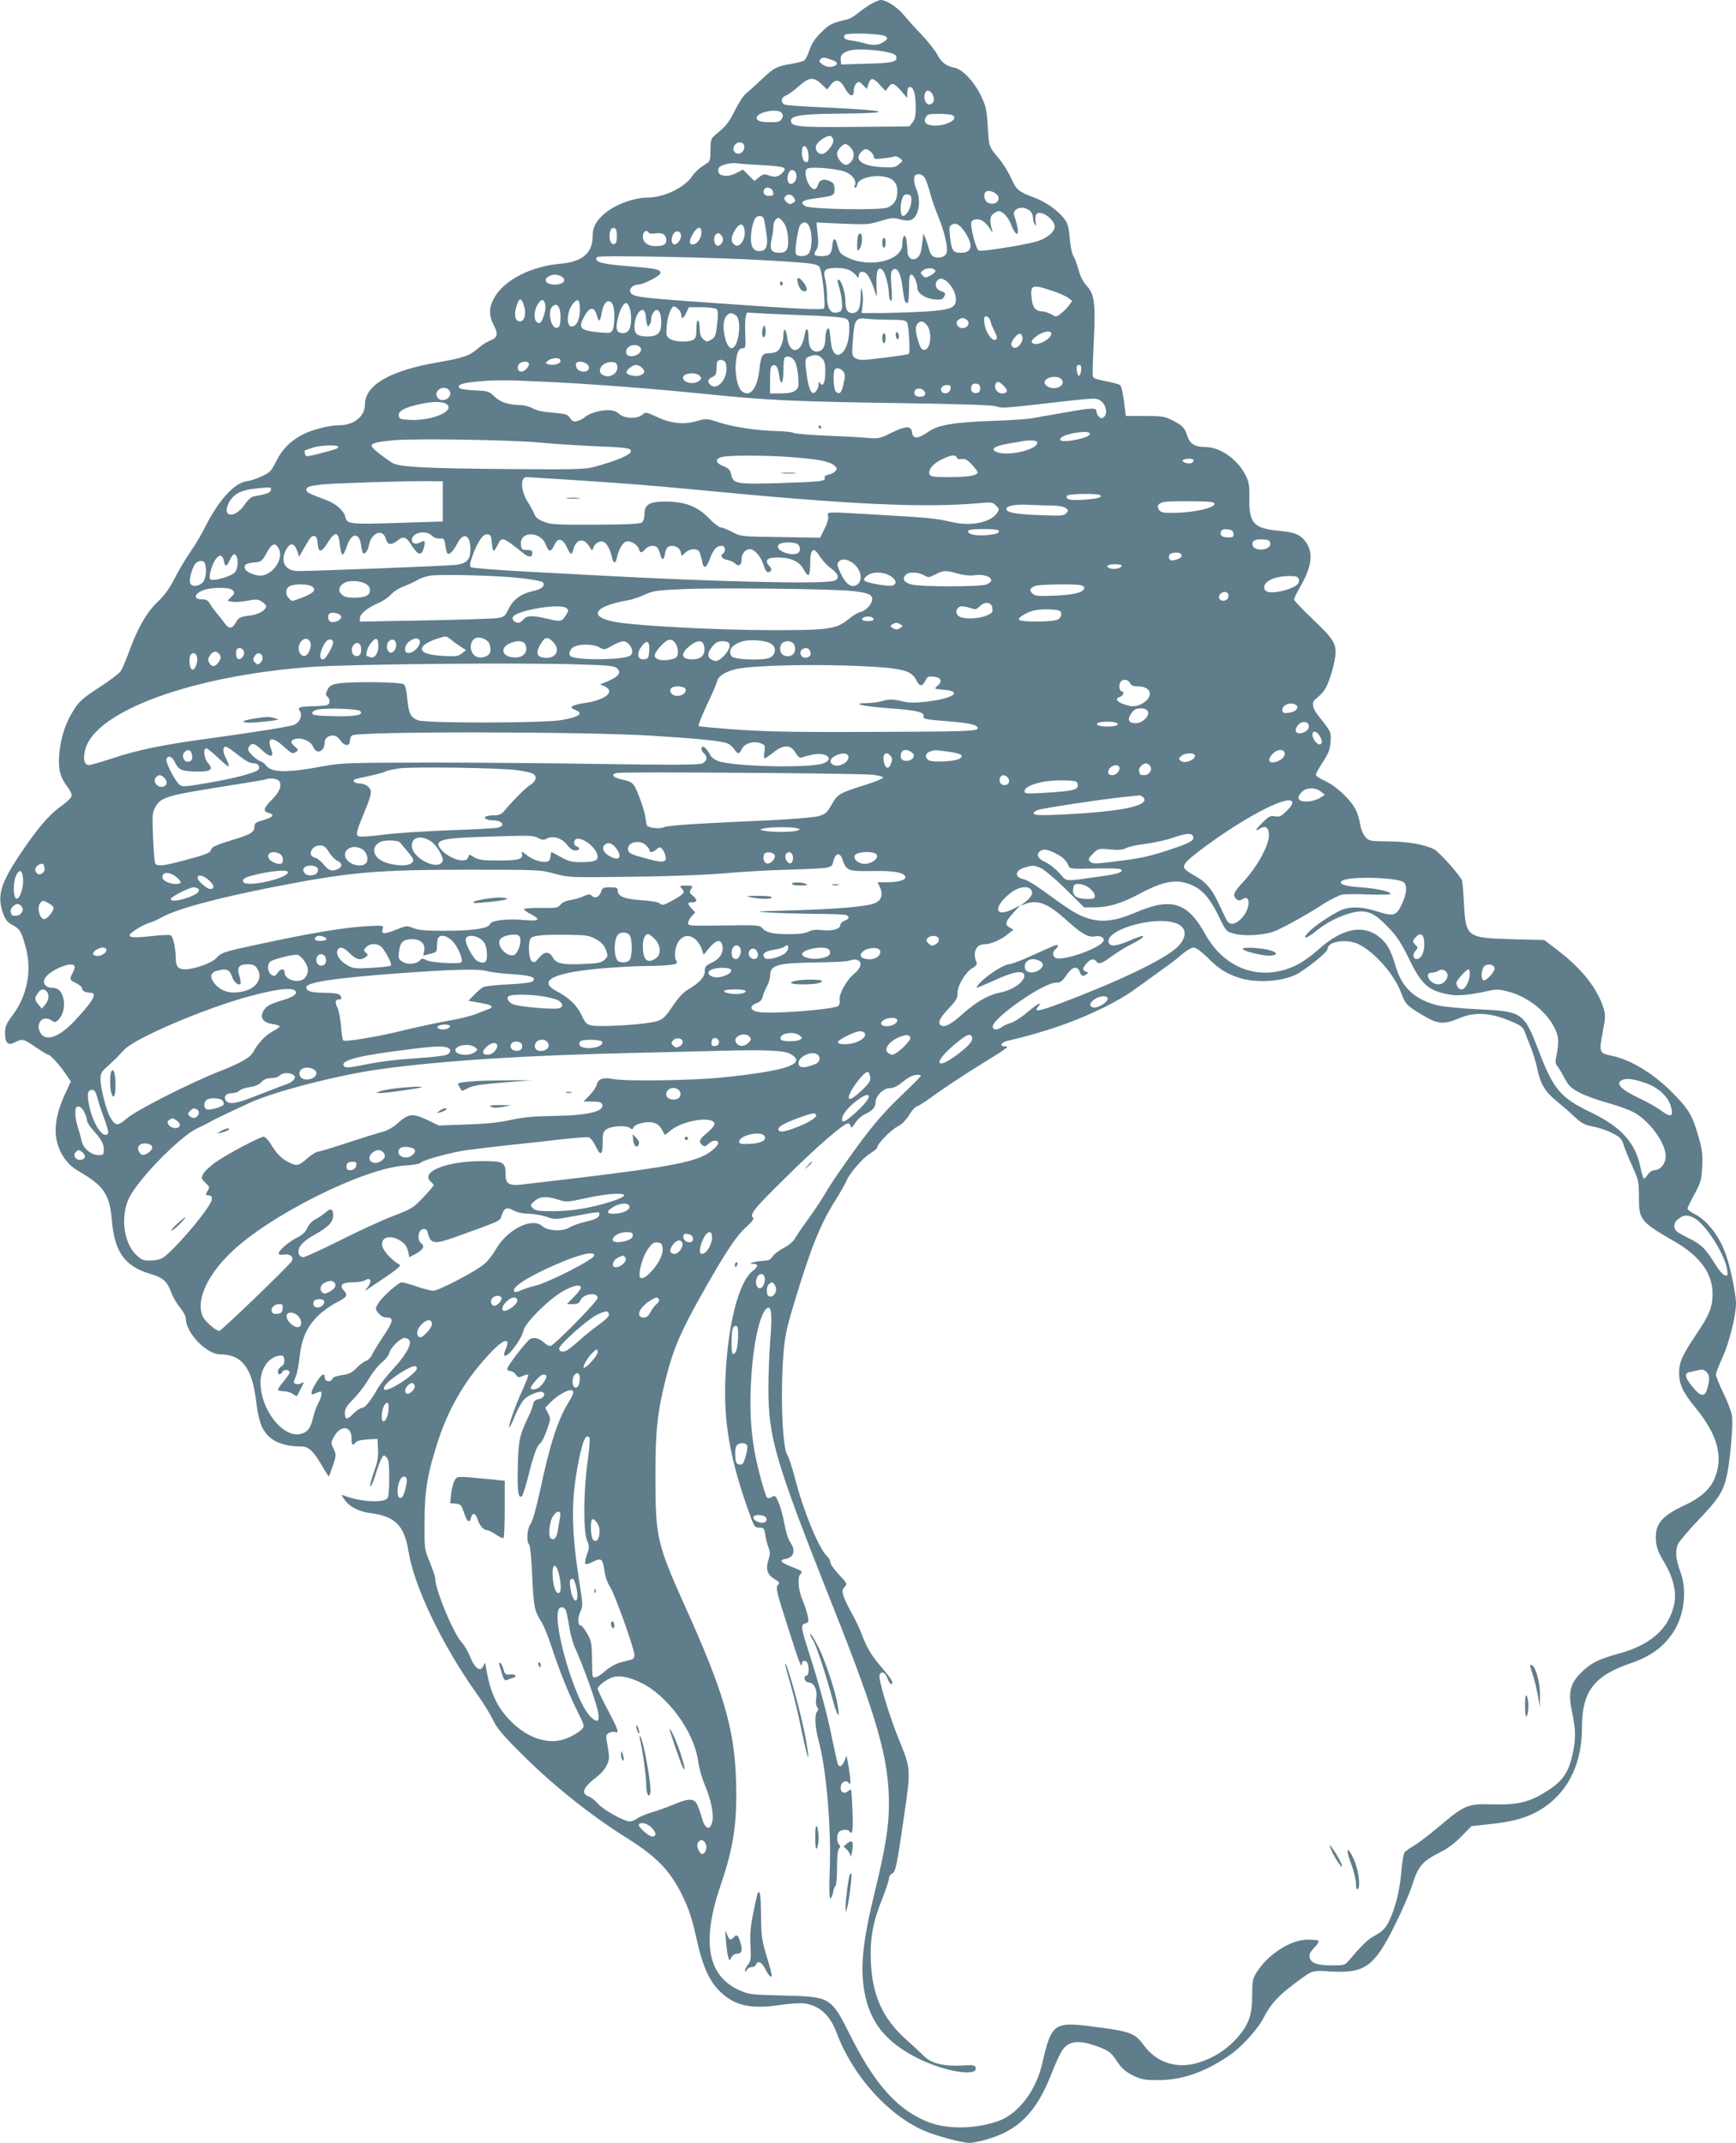 <?xml version="1.0" standalone="no"?>
<!DOCTYPE svg PUBLIC "-//W3C//DTD SVG 20010904//EN"
 "http://www.w3.org/TR/2001/REC-SVG-20010904/DTD/svg10.dtd">
<svg version="1.0" xmlns="http://www.w3.org/2000/svg"
 width="1037pt" height="1280pt" viewBox="0 0 1037 1280"
 preserveAspectRatio="xMidYMid meet">
<g transform="translate(0,1280) scale(0.1,-0.1)"
fill="#607d8b" stroke="none">
<path d="M5201 12775 c-24 -14 -59 -39 -78 -55 -18 -16 -46 -32 -61 -36 -93
-21 -107 -28 -157 -78 -36 -35 -57 -68 -69 -103 -9 -28 -23 -56 -31 -63 -7 -6
-40 -15 -74 -21 -90 -14 -109 -24 -181 -93 -36 -34 -77 -71 -91 -82 -15 -11
-45 -56 -67 -100 -39 -78 -52 -94 -117 -148 -27 -22 -30 -30 -31 -83 -1 -79 1
-75 -44 -103 -22 -14 -51 -41 -64 -61 -46 -69 -169 -129 -266 -129 -87 0 -208
-47 -268 -104 -45 -42 -62 -77 -62 -128 0 -99 -61 -151 -189 -163 -177 -15
-335 -95 -397 -201 -34 -58 -35 -108 -5 -166 29 -54 24 -74 -23 -93 -20 -8
-50 -28 -68 -44 -54 -47 -90 -59 -241 -85 -289 -50 -437 -136 -437 -253 0 -69
-66 -123 -152 -123 -60 0 -159 -25 -219 -55 -73 -38 -123 -87 -159 -160 -28
-57 -38 -68 -84 -89 -28 -14 -71 -28 -95 -31 -73 -12 -166 -114 -245 -272 -19
-39 -60 -108 -91 -153 -31 -45 -73 -117 -95 -161 -28 -54 -58 -96 -98 -134
-66 -62 -121 -159 -172 -300 -18 -49 -40 -101 -49 -114 -8 -13 -66 -57 -128
-97 -97 -63 -119 -82 -153 -136 -48 -74 -78 -166 -86 -263 -8 -85 6 -139 46
-191 17 -21 30 -47 28 -58 -2 -11 -30 -38 -62 -61 -73 -51 -142 -132 -251
-295 -113 -170 -133 -243 -97 -345 14 -39 26 -54 56 -70 44 -24 52 -35 77
-123 42 -148 14 -298 -80 -422 -34 -46 -41 -62 -41 -101 0 -60 17 -76 59 -55
43 23 52 21 124 -29 37 -25 70 -45 75 -45 13 0 74 -68 108 -120 l27 -40 -37
-80 c-48 -105 -64 -199 -47 -274 18 -79 64 -144 131 -182 152 -88 185 -137
199 -300 16 -184 78 -269 231 -314 75 -22 99 -44 124 -113 10 -26 33 -66 52
-88 19 -23 34 -52 34 -65 0 -85 124 -214 204 -214 131 0 192 -80 216 -280 15
-120 34 -172 79 -213 41 -37 106 -57 185 -57 50 0 75 -22 131 -118 20 -35 38
-62 40 -60 2 2 13 31 24 65 20 60 20 64 4 98 -17 35 -17 38 2 73 39 72 105 66
105 -9 0 -42 6 -48 24 -25 7 9 35 16 71 18 l60 3 3 -61 c2 -44 -3 -79 -19
-120 -11 -33 -23 -70 -26 -84 -8 -44 15 -1 33 60 9 30 23 68 31 84 14 27 16
27 31 12 14 -14 17 -37 17 -126 0 -72 -4 -113 -12 -121 -28 -28 -164 -19 -257
17 -18 7 -18 6 -2 -18 31 -48 87 -77 162 -87 144 -18 200 -75 224 -227 34
-212 199 -556 407 -850 39 -54 83 -126 99 -159 21 -47 57 -89 163 -195 194
-194 419 -374 642 -513 170 -107 250 -189 321 -332 44 -88 61 -140 93 -284 32
-144 73 -235 133 -294 89 -88 186 -110 363 -83 58 8 123 13 145 9 92 -14 153
-71 193 -179 95 -252 303 -485 518 -580 67 -30 230 -74 273 -74 17 0 61 8 98
19 194 53 303 163 393 394 21 55 50 118 64 139 41 61 106 66 232 16 49 -20 63
-32 95 -80 29 -44 50 -62 95 -85 52 -25 69 -28 153 -28 140 0 276 47 420 145
77 52 174 159 210 231 39 76 85 127 180 198 114 85 103 82 216 75 206 -13 263
28 386 276 42 85 86 187 99 225 42 134 60 155 189 220 30 15 81 55 112 88 l58
59 120 13 c146 16 232 44 314 99 148 102 226 266 226 478 0 215 72 309 294
384 118 41 196 98 254 189 63 98 80 247 41 353 -30 79 -34 132 -14 171 9 18
63 81 119 140 120 125 149 171 170 261 21 90 40 310 32 364 -4 24 -27 86 -52
136 -24 50 -44 99 -44 109 0 10 18 56 39 102 40 86 81 250 81 324 0 52 -33
214 -59 287 -39 113 -112 208 -191 248 -22 11 -40 25 -40 31 0 5 19 44 42 86
38 71 42 84 46 164 4 73 0 103 -22 179 -35 122 -55 158 -133 240 -120 128
-266 220 -387 244 -74 15 -75 20 -51 148 15 75 16 96 5 131 -34 118 -131 241
-274 350 l-81 62 -195 5 c-267 7 -274 12 -285 211 -3 63 -8 124 -11 137 -5 25
-134 171 -168 189 -54 28 -154 46 -269 47 -116 1 -119 2 -142 28 -13 15 -26
47 -30 74 -4 27 -16 66 -27 88 -30 60 -120 144 -183 171 -30 14 -55 30 -55 37
0 6 19 41 42 76 34 52 43 75 46 121 4 59 6 56 -77 161 -30 37 -36 75 -16 91
49 40 64 61 84 115 13 32 27 85 33 118 17 95 5 118 -127 244 -63 60 -115 114
-115 121 0 7 16 39 34 71 78 133 85 221 23 289 -31 32 -60 42 -153 51 -145 14
-174 46 -171 195 1 79 -2 96 -25 141 -49 93 -150 163 -238 164 -62 0 -91 18
-107 64 -17 52 -28 63 -87 94 -47 24 -61 27 -166 27 l-115 0 -11 88 c-7 56
-16 92 -25 98 -8 4 -39 13 -69 19 -78 16 -88 19 -92 33 -2 7 0 93 5 192 12
241 6 295 -40 346 -23 25 -40 58 -50 96 -8 32 -22 69 -31 83 -9 15 -18 59 -22
107 -6 68 -11 88 -34 118 -39 50 -110 100 -181 126 -90 33 -104 45 -136 117
-17 36 -49 89 -73 116 -60 72 -58 67 -66 193 -6 103 -11 120 -43 187 -40 80
-108 152 -154 161 -52 11 -78 30 -104 79 -15 27 -58 81 -95 120 -38 39 -85 92
-105 116 -36 45 -105 90 -137 90 -10 0 -37 -12 -61 -25z m91 -193 c11 -11 9
-16 -7 -28 -32 -24 -66 -28 -114 -14 -25 7 -63 15 -84 18 -39 4 -53 15 -41 33
10 16 229 8 246 -9z m18 -96 c34 -8 45 -16 45 -30 0 -27 -28 -33 -191 -37
l-139 -4 -3 26 c-4 31 17 50 66 60 43 8 158 1 222 -15z m-332 -47 c26 -10 29
-24 6 -33 -26 -10 -48 -7 -72 10 -18 13 -21 19 -11 30 12 14 23 13 77 -7z
m-71 -141 l34 -33 22 29 c30 38 56 31 85 -22 27 -49 52 -56 52 -14 0 27 15 52
32 52 4 0 16 -9 26 -21 l20 -20 10 30 c14 40 27 39 68 -6 l34 -37 16 22 c22
31 34 28 76 -20 l37 -43 1 33 c0 22 5 32 15 32 23 0 35 -42 35 -120 0 -52 -4
-73 -19 -91 l-19 -24 -329 -3 c-339 -3 -378 1 -378 38 0 29 66 39 275 41 364
3 326 19 -90 38 -113 5 -213 12 -222 16 -27 11 -22 44 8 55 15 6 49 31 76 55
61 55 89 57 135 13z m667 -70 c7 -19 6 -31 -3 -42 -25 -30 -60 11 -46 55 9 28
37 20 49 -13z m-905 -102 c9 -11 10 -20 1 -35 -9 -17 -20 -21 -65 -21 -63 0
-85 7 -85 27 0 33 125 58 149 29z m1015 -12 c50 -19 -19 -64 -97 -64 -53 0
-74 18 -57 49 9 18 20 21 75 21 35 0 70 -3 79 -6z m-706 -150 c4 -26 -43 -84
-68 -84 -25 0 -43 25 -35 50 8 24 63 62 85 58 8 -2 16 -13 18 -24z m-534 -30
c9 -25 -12 -56 -37 -52 -25 3 -34 32 -17 53 16 20 46 19 54 -1z m636 -14 c26
-26 26 -64 0 -90 -16 -16 -25 -18 -40 -10 -22 12 -40 41 -40 64 0 18 34 56 50
56 6 0 19 -9 30 -20z m-250 -52 c0 -32 -3 -39 -17 -36 -19 3 -30 56 -19 85 11
28 36 -6 36 -49z m372 25 c10 -9 18 -23 18 -31 0 -12 10 -14 54 -8 30 3 60 8
68 11 7 3 22 -1 33 -10 20 -15 20 -15 -5 -36 -22 -19 -34 -21 -106 -17 -116 6
-165 45 -118 92 20 20 33 20 56 -1z m-655 -79 c135 -8 154 -13 133 -39 -25
-30 -48 -37 -84 -24 -30 11 -37 10 -62 -10 l-28 -22 -34 34 -34 34 -36 -19
c-37 -19 -68 -23 -96 -12 -19 7 -21 40 -4 50 20 13 72 23 98 19 14 -3 80 -8
147 -11z m508 -43 c41 -18 65 -57 50 -81 -4 -6 -1 -10 4 -10 6 0 11 7 11 15 0
34 83 61 154 51 60 -9 86 -36 86 -89 0 -50 -18 -80 -59 -97 -42 -17 -456 -10
-489 8 -36 21 -21 36 44 45 126 17 129 18 129 57 0 28 -5 37 -28 48 -35 17
-63 8 -71 -23 -4 -14 -13 -25 -21 -25 -34 0 -71 103 -44 122 22 15 185 1 234
-21z m-297 -29 c-4 -33 -35 -53 -48 -32 -12 17 -4 62 13 72 18 11 38 -13 35
-40z m766 -4 c8 -13 22 -52 31 -87 9 -35 31 -100 50 -145 37 -91 59 -186 50
-215 -7 -24 -37 -35 -70 -27 -18 5 -27 17 -36 49 -6 23 -16 53 -22 67 l-11 25
-3 -25 c-2 -14 -6 -44 -9 -68 -10 -77 -84 -83 -84 -7 0 18 -3 47 -6 65 -8 39
-24 21 -24 -28 0 -100 -195 -146 -330 -79 -39 19 -46 28 -56 67 -13 54 -28 55
-32 3 -5 -50 -17 -63 -62 -63 -47 0 -54 8 -34 37 12 19 14 39 8 94 l-7 70 155
-7 c143 -6 160 -5 227 16 64 19 78 21 116 10 23 -7 52 -9 64 -5 47 15 66 110
36 182 -16 37 -19 75 -8 86 14 14 43 6 57 -15z m-906 -85 c3 -19 -1 -23 -22
-23 -28 0 -41 14 -32 36 9 24 50 13 54 -13z m1332 -11 c39 -31 -4 -77 -50 -52
-19 10 -28 49 -13 63 12 12 40 7 63 -11z m-1206 -25 c8 -14 8 -20 -4 -27 -21
-13 -26 -12 -45 6 -12 13 -13 19 -4 30 15 19 38 14 53 -9z m700 -18 c-1 -39
-29 -89 -50 -89 -17 0 -19 65 -4 105 7 20 16 26 33 23 18 -2 22 -9 21 -39z
m704 -55 c13 -9 22 -26 22 -42 0 -15 5 -34 11 -42 8 -12 9 -8 5 15 -2 17 -1
37 4 44 20 33 110 -27 110 -73 0 -33 -49 -72 -113 -90 -76 -21 -323 -60 -340
-53 -17 7 -53 146 -44 171 4 10 18 16 35 16 28 0 55 -22 81 -65 11 -18 12 -18
6 5 -16 56 -11 83 17 99 25 14 29 14 54 -5 15 -11 33 -38 41 -59 8 -22 20 -47
28 -55 13 -13 15 -11 15 12 0 14 -7 44 -14 67 -13 36 -13 42 0 56 20 19 54 19
82 -1z m-1584 -56 c3 -13 10 -52 15 -88 10 -72 -2 -100 -44 -100 -43 0 -58 44
-45 127 5 30 15 61 21 69 18 22 48 17 53 -8z m118 -19 c24 -31 35 -127 19
-157 -8 -16 -21 -22 -45 -22 -49 0 -60 19 -47 80 6 28 11 63 11 78 0 29 18 54
34 49 5 -2 18 -14 28 -28z m159 -41 c13 -49 7 -121 -11 -143 -16 -19 -69 -20
-76 -1 -8 21 13 155 26 172 24 28 49 17 61 -28z m924 -16 c51 -79 42 -122 -26
-122 -46 0 -55 13 -64 97 -6 53 -5 62 11 71 25 14 48 0 79 -46z m-1319 22 c14
-57 -27 -122 -60 -95 -22 18 -20 47 5 87 25 40 46 44 55 8z m-761 -44 c0 -34
-4 -45 -17 -48 -21 -4 -33 35 -24 74 5 17 12 24 24 22 13 -3 17 -14 17 -48z
m505 22 c0 -35 -26 -72 -51 -72 -25 0 -24 24 2 66 25 42 49 45 49 6z m-315 -2
c4 -6 21 -8 41 -4 40 7 64 -8 64 -41 0 -26 -17 -35 -68 -35 -41 0 -72 23 -72
55 0 32 21 47 35 25z m193 -16 c3 -21 -21 -54 -39 -54 -17 0 -22 30 -10 56 13
30 45 29 49 -2z m246 -7 c12 -18 0 -47 -22 -55 -19 -6 -34 35 -22 59 13 23 28
21 44 -4z m260 -142 c295 -17 315 -20 325 -49 16 -42 34 -227 23 -238 -11 -11
-153 -4 -657 32 -459 32 -488 36 -500 67 -7 20 18 43 48 43 27 0 124 48 131
66 9 23 -25 31 -180 43 -171 13 -223 28 -196 56 10 11 716 -2 1006 -20z m493
-56 c15 -5 36 -20 45 -32 15 -18 18 -19 18 -5 0 23 16 31 38 19 18 -10 40 -53
61 -121 9 -30 10 -25 7 43 -3 89 9 121 36 93 17 -17 38 -97 38 -146 0 -16 5
-32 11 -36 8 -5 9 18 4 83 -5 72 -4 91 8 101 25 21 48 -18 58 -104 11 -82 14
-94 30 -94 5 0 9 38 9 85 0 66 3 85 14 85 14 0 36 -49 36 -80 0 -31 46 -63 99
-68 43 -4 51 -2 61 17 10 19 8 23 -19 32 -34 12 -42 47 -16 69 32 27 105 -54
105 -117 0 -52 -29 -64 -182 -74 -73 -4 -189 -8 -257 -9 l-124 0 6 48 c3 26 2
63 -3 82 -7 30 -8 26 -9 -32 -1 -70 -15 -98 -50 -98 -29 0 -41 22 -41 72 0 50
-25 128 -42 128 -5 0 -6 -10 -2 -22 15 -47 24 -94 24 -130 0 -32 -4 -39 -27
-44 -41 -11 -63 23 -63 100 0 33 -5 78 -11 99 -8 28 -7 42 2 53 14 17 94 19
136 3z m520 -6 c3 -6 -10 -19 -28 -28 -29 -16 -33 -16 -48 0 -15 15 -14 17 4
31 23 17 66 15 72 -3z m-2236 -33 c38 -21 17 -50 -36 -50 -52 0 -74 28 -37 49
22 13 48 14 73 1z m2931 -86 c43 -14 88 -34 100 -44 l23 -18 -21 -28 c-11 -15
-33 -37 -48 -48 -26 -20 -28 -20 -57 -3 -17 9 -41 17 -53 17 -38 0 -58 23 -63
73 -10 86 0 91 119 51z m-3151 -94 c14 -45 1 -90 -25 -90 -26 0 -36 33 -25 76
19 69 33 73 50 14z m127 3 c3 -34 -21 -103 -36 -103 -35 0 -39 68 -6 118 20
30 38 24 42 -15z m206 -27 c-1 -57 -21 -96 -50 -96 -33 0 -28 89 7 134 31 39
44 28 43 -38z m196 35 c13 -26 13 -127 -1 -153 -10 -18 -17 -19 -82 -13 -114
11 -126 26 -84 100 30 53 58 54 72 1 13 -44 20 -40 30 19 12 64 43 86 65 46z
m100 -17 c6 -14 10 -43 10 -64 0 -63 -15 -90 -49 -90 -38 0 -45 22 -31 86 12
52 34 94 50 94 6 0 15 -12 20 -26z m-420 -4 c6 -12 10 -42 8 -68 -2 -35 -7
-48 -21 -50 -38 -7 -59 108 -24 130 19 12 25 10 37 -12z m712 -7 c10 -9 18
-24 18 -35 0 -28 13 -21 30 15 l15 32 77 0 c44 -1 83 -6 89 -12 8 -8 9 -34 3
-89 -8 -70 -12 -80 -36 -93 -24 -14 -28 -14 -47 3 -15 14 -21 31 -21 62 0 24
-4 46 -10 49 -6 4 -10 -15 -10 -49 0 -44 -4 -57 -19 -66 -31 -16 -113 -12
-140 6 -22 16 -23 22 -18 82 6 58 27 112 44 112 4 0 15 -7 25 -17z m-194 -43
c1 -19 5 -42 8 -50 4 -13 6 -13 14 0 6 8 10 24 10 36 0 11 6 29 14 39 24 33
46 3 46 -61 0 -63 -21 -84 -83 -84 -57 0 -77 14 -77 56 0 87 61 145 68 64z
m538 6 c38 -28 16 -196 -26 -196 -36 0 -64 142 -36 185 19 28 34 31 62 11z
m482 -2 c106 -5 168 -11 180 -20 13 -10 17 -25 15 -74 -6 -146 -99 -196 -110
-58 -3 29 -7 60 -9 68 -9 26 -24 -10 -24 -57 0 -45 -19 -73 -50 -73 -33 0 -50
28 -50 80 0 62 -15 73 -24 17 -18 -111 -91 -120 -104 -12 -5 49 -22 62 -22 16
0 -41 -19 -90 -40 -101 -10 -6 -32 -10 -49 -10 -38 0 -46 -16 -55 -100 -13
-114 -58 -168 -106 -125 -26 23 -42 108 -34 175 7 60 18 80 43 80 14 0 16 11
13 80 -2 44 -1 92 2 106 l7 27 127 -7 c70 -3 200 -9 290 -12z m1038 -31 c4
-16 15 -43 25 -62 10 -19 16 -38 13 -43 -23 -37 -81 55 -75 120 2 23 31 12 37
-15z m-600 7 c79 0 95 -3 103 -18 10 -19 19 -178 10 -186 -6 -6 -240 -36 -279
-36 -15 0 -34 6 -44 13 -17 12 -18 23 -11 111 8 117 18 131 83 122 25 -3 87
-6 138 -6z m464 -5 c15 -18 -2 -45 -30 -45 -28 0 -45 27 -30 45 7 8 20 15 30
15 10 0 23 -7 30 -15z m-246 -24 c38 -42 27 -151 -15 -151 -13 0 -22 14 -34
52 -18 62 -19 90 -3 106 17 17 32 15 52 -7z m746 -54 c0 -30 -75 -72 -105 -60
-22 8 -14 24 25 51 37 24 80 29 80 9z m-172 -24 c4 -27 -30 -68 -51 -60 -23 9
-21 29 4 61 24 30 42 30 47 -1z m-2290 -52 c22 -13 10 -43 -21 -54 -35 -11
-57 -3 -57 22 0 32 48 52 78 32z m1092 -71 c15 -15 20 -33 20 -77 0 -66 -13
-98 -30 -73 -8 12 -10 11 -10 -6 0 -11 -6 -29 -14 -39 -23 -32 -42 -3 -55 81
-15 103 -14 113 12 124 35 14 56 11 77 -10z m-164 -15 c10 -15 19 -55 22 -94
4 -63 3 -69 -19 -85 -16 -11 -44 -16 -86 -16 l-63 0 0 80 c0 65 3 82 16 87 20
8 31 -9 39 -64 9 -64 25 -42 25 36 0 37 3 71 7 74 14 15 43 6 59 -18z m-1398
-2 c-3 -19 -47 -29 -76 -18 -15 6 -15 8 2 21 29 21 78 19 74 -3z m986 -9 c27
-72 -41 -174 -89 -134 -22 18 -18 35 10 48 20 9 25 19 25 50 0 21 3 42 7 45
12 13 41 7 47 -9z m-1174 -8 c0 -19 -27 -46 -46 -46 -20 0 -29 27 -14 45 16
19 60 20 60 1z m345 0 c24 -17 13 -46 -18 -46 -28 0 -47 17 -47 42 0 22 37 24
65 4z m183 -18 c4 -33 -36 -63 -72 -54 -64 16 -26 89 44 83 19 -2 26 -8 28
-29z m146 -4 c21 -21 20 -31 -5 -44 -22 -12 -75 -5 -85 12 -9 14 32 48 56 48
10 0 26 -7 34 -16z m2624 -16 c-2 -18 -7 -33 -13 -33 -5 0 -11 15 -13 33 -3
24 1 32 13 32 12 0 16 -8 13 -32z m-1423 -4 c11 -12 14 -26 9 -52 -14 -77 -27
-95 -52 -70 -13 13 -17 120 -5 131 11 12 31 8 48 -9z m-854 -30 c11 -14 10
-18 -6 -30 -32 -24 -95 -10 -95 21 0 27 79 35 101 9z m2160 -20 c29 -35 -34
-69 -81 -44 -11 6 -20 17 -20 25 0 33 77 47 101 19z m-3091 -14 c264 -12 636
-40 980 -75 352 -36 526 -44 1150 -53 398 -6 561 -12 577 -21 18 -9 59 -7 200
9 391 45 389 45 416 27 32 -21 45 -73 24 -95 -13 -13 -19 -13 -31 -2 -9 7 -16
21 -16 31 0 25 -23 25 -200 -7 -80 -14 -167 -29 -195 -34 -27 -4 -130 -11
-228 -14 -227 -8 -326 -25 -381 -65 -62 -44 -93 -45 -98 -3 -5 40 -36 39 -123
-3 -69 -35 -78 -36 -142 -31 -37 4 -149 10 -248 14 -99 4 -186 11 -194 16 -8
5 -53 10 -100 11 -122 3 -253 23 -344 51 -76 25 -78 25 -137 8 -79 -22 -152
-14 -237 26 -63 29 -67 30 -86 13 -29 -27 -109 -24 -139 5 -18 16 -36 22 -69
22 -49 -1 -112 -20 -137 -43 -9 -9 -29 -18 -44 -22 -21 -5 -30 -2 -43 18 -14
22 -25 25 -103 32 -57 4 -98 13 -120 26 -18 10 -50 19 -70 19 -74 1 -123 17
-158 51 -33 32 -40 34 -117 37 -45 2 -86 8 -91 13 -20 18 14 32 96 39 124 11
162 11 408 0z m2746 -25 c28 -28 24 -45 -11 -45 -27 0 -48 30 -39 54 9 22 21
20 50 -9z m-141 -15 c0 -18 -6 -26 -23 -28 -24 -4 -38 18 -28 44 3 9 15 14 28
12 17 -2 23 -10 23 -28z m-177 -2 c-3 -25 -34 -36 -50 -20 -17 17 -1 42 27 42
22 0 26 -4 23 -22z m-2988 -26 c0 -41 -60 -58 -79 -23 -18 33 26 68 62 49 9
-5 17 -17 17 -26z m2830 13 c16 -19 4 -35 -25 -35 -27 0 -39 14 -31 35 7 19
40 19 56 0z m-2859 -75 c72 -39 -75 -106 -216 -98 -53 3 -60 6 -63 25 -4 27
35 49 122 68 76 17 131 18 157 5z m3849 -180 c0 -15 -31 -27 -99 -40 -64 -11
-95 -4 -69 18 31 25 168 44 168 22z m-3280 -54 c85 -8 227 -17 315 -21 203 -8
227 -11 223 -33 -4 -19 -79 -52 -197 -85 -73 -21 -90 -22 -511 -19 -530 4
-677 12 -718 38 -66 43 -122 89 -122 100 0 17 27 24 128 34 127 12 702 3 882
-14z m2964 6 c25 -41 -165 -91 -238 -63 -44 17 -17 37 67 51 40 7 79 13 87 15
32 6 79 5 84 -3z m-4174 -31 c0 -10 -1 -11 -109 -40 -41 -11 -78 -18 -82 -15
-8 5 -13 34 -6 34 1 0 20 7 42 15 45 16 155 20 155 6z m2700 -61 c163 -12 232
-25 262 -49 19 -16 20 -21 9 -34 -7 -9 -25 -19 -41 -22 -19 -4 -27 -11 -24
-20 8 -20 -25 -23 -278 -31 -254 -7 -269 -4 -281 55 -5 24 -15 34 -47 47 -48
19 -50 45 -5 55 48 10 259 10 405 -1z m996 -4 c3 -8 15 -11 30 -8 19 3 33 -4
59 -33 19 -20 35 -41 35 -46 0 -19 -55 -29 -166 -29 -95 0 -116 3 -121 16 -10
27 18 63 71 89 56 28 84 32 92 11z m1414 -15 c0 -6 -5 -13 -11 -16 -15 -10
-61 4 -54 15 8 13 65 13 65 1z m-3740 -116 c337 -22 482 -33 765 -60 929 -90
1372 -111 1712 -79 54 5 64 3 83 -16 19 -19 20 -24 7 -43 -39 -59 -159 -83
-278 -54 -85 20 -129 25 -429 42 -332 19 -308 20 -303 -9 3 -13 -6 -45 -22
-75 l-26 -53 -237 4 c-236 3 -237 3 -289 31 -29 15 -60 27 -69 27 -9 0 -40 24
-68 53 -67 70 -139 99 -251 101 -104 1 -135 -16 -135 -73 0 -22 -6 -44 -15
-51 -12 -10 -81 -13 -278 -14 -234 -1 -267 1 -309 18 -33 13 -50 26 -56 45 -5
14 -23 48 -41 75 -40 65 -44 146 -6 146 6 0 116 -7 245 -15z m-745 -130 l0
-120 -253 -8 c-297 -10 -320 -8 -329 34 -7 38 -58 82 -119 104 -99 37 -114 44
-114 59 0 17 14 22 90 32 60 7 517 22 645 20 l80 -1 0 -120z m-1027 68 c-3
-17 -21 -23 -105 -39 -12 -2 -35 -23 -50 -46 -60 -89 -142 -80 -95 11 25 47
70 73 146 81 104 12 108 12 104 -7z m4956 -32 c9 -13 -17 -20 -102 -26 -76 -6
-111 2 -98 24 9 13 192 15 200 2z m681 -51 c0 -23 -116 -50 -223 -53 -82 -2
-95 0 -108 17 -18 25 -3 43 39 49 18 2 91 4 162 3 108 -1 130 -4 130 -16z
m-965 -10 c32 0 64 -6 75 -14 17 -12 18 -16 5 -31 -13 -16 -30 -17 -160 -12
-147 5 -205 17 -198 40 7 18 63 26 147 21 41 -2 99 -4 131 -4z m-325 -149 c9
-15 -13 -23 -79 -28 -63 -5 -113 8 -101 28 8 12 172 12 180 0z m1403 -18 c3
-20 -1 -23 -32 -23 -37 0 -51 12 -42 36 4 10 16 14 38 12 25 -2 34 -8 36 -25z
m-5064 -30 c10 -38 32 -42 69 -13 38 30 54 25 88 -31 36 -57 58 -61 71 -10 11
40 7 46 -22 31 -25 -14 -50 -7 -50 14 0 44 83 63 119 27 12 -12 31 -19 48 -18
25 2 28 -1 33 -40 4 -24 9 -46 13 -49 10 -11 37 16 58 58 37 73 79 55 79 -34
0 -61 -21 -84 -86 -92 -45 -6 -837 -37 -944 -37 -81 -1 -112 66 -64 139 21 32
45 24 59 -18 l12 -35 19 33 c48 85 55 93 72 90 12 -2 18 -15 20 -46 4 -57 23
-54 61 9 43 68 64 64 71 -14 3 -31 10 -58 15 -60 6 -1 17 20 26 47 25 80 72
90 84 19 10 -61 13 -67 29 -54 8 7 17 27 20 45 14 74 82 101 100 39z m634 -25
c2 -27 7 -48 11 -48 4 0 15 16 24 35 24 51 30 49 151 -48 36 -29 56 -29 56 1
0 13 -9 17 -32 17 -30 0 -33 3 -36 32 -8 83 119 81 149 -2 16 -44 31 -44 50
-2 20 46 49 43 74 -10 24 -50 30 -52 40 -16 15 62 61 73 93 22 19 -30 20 -31
27 -10 8 26 38 43 60 35 19 -8 40 -46 50 -91 8 -40 23 -43 30 -5 11 50 34 90
55 97 25 8 70 -19 77 -46 7 -24 15 -24 38 1 20 23 58 26 72 8 6 -7 13 -25 17
-40 9 -38 24 -35 28 3 2 18 10 36 19 42 26 16 68 0 75 -29 l6 -25 22 20 c27
26 72 27 84 4 5 -10 12 -35 16 -56 9 -50 26 -43 48 19 19 52 40 74 70 74 19 0
26 -34 8 -45 -20 -13 -9 -33 22 -39 17 -3 40 -13 49 -22 23 -21 39 -10 39 26
0 32 23 60 49 60 27 0 66 -44 80 -89 13 -45 27 -59 44 -42 7 7 6 16 -7 30 -31
34 -14 51 48 51 80 0 132 -24 157 -72 11 -21 24 -36 29 -33 6 4 10 35 10 69 0
89 19 104 56 44 15 -23 45 -57 68 -73 50 -37 54 -67 11 -76 -83 -18 -696 -4
-1350 31 -99 5 -319 17 -490 26 -170 9 -315 21 -322 26 -9 7 -6 25 12 75 33
86 61 125 89 121 18 -3 21 -11 24 -50z m4650 -4 c6 -42 -98 -51 -106 -10 -5
26 16 37 63 34 32 -2 41 -7 43 -24z m-2818 -9 c16 -19 9 -49 -14 -53 -55 -11
-128 27 -105 54 16 19 103 19 119 -1z m-3103 -26 c25 -53 -26 -138 -93 -155
-38 -10 -108 17 -112 43 -3 23 9 29 73 35 25 3 35 12 58 56 32 58 53 65 74 21z
m5389 -30 c8 -14 -5 -26 -38 -34 -21 -5 -29 -3 -34 10 -4 10 -1 21 7 26 19 12
56 11 65 -2z m-5642 -15 c11 -29 6 -72 -11 -93 -21 -24 -132 -56 -147 -41 -6
6 -5 25 3 52 25 86 66 117 78 58 7 -39 16 -38 36 5 18 38 31 44 41 19z m3699
-54 c45 -50 34 -120 -19 -120 -26 0 -52 29 -78 88 -16 35 -17 44 -5 58 19 23
68 11 102 -26z m-3889 14 c13 -34 6 -94 -14 -114 -24 -24 -65 -26 -74 -4 -8
21 12 94 31 117 20 21 49 22 57 1z m5476 -13 c0 -14 -38 -24 -66 -17 -14 4
-22 11 -19 16 8 13 85 13 85 1z m-980 -47 c35 -10 70 -14 101 -10 82 11 135
-30 72 -55 -38 -15 -395 -15 -450 0 -44 12 -56 34 -31 59 17 17 75 15 107 -4
26 -15 30 -15 67 4 48 26 65 26 134 6z m-402 -14 c35 -21 42 -47 15 -57 -21
-8 -154 14 -168 28 -7 7 -2 17 14 30 31 25 96 25 139 -1z m-2200 -14 c62 -7
118 -18 123 -23 20 -20 -3 -42 -54 -53 -73 -15 -122 -51 -149 -108 -21 -43
-27 -48 -68 -54 -25 -4 -219 -10 -432 -14 l-388 -7 0 21 c0 25 46 63 113 91
26 11 59 34 73 50 14 17 49 39 80 50 30 12 67 29 81 38 15 10 50 21 77 25 72
9 409 0 544 -16z m4639 -2 c11 -28 -11 -48 -73 -67 -76 -23 -128 -20 -132 9
-6 40 58 72 146 73 40 1 54 -3 59 -15z m-5577 -29 c21 -11 30 -23 30 -40 0
-32 -27 -45 -94 -45 -43 0 -61 5 -76 20 -23 23 -15 50 18 69 26 15 89 13 122
-4z m-315 -19 c27 -19 8 -40 -61 -66 -65 -24 -59 -24 -78 -4 -24 23 -20 63 7
74 34 14 111 12 132 -4z m4593 8 c13 -4 21 -12 19 -18 -8 -26 -65 -40 -178
-44 -99 -4 -118 -2 -132 13 -20 19 -15 33 17 45 24 10 240 13 274 4z m-5077
-24 c24 -14 24 -25 -2 -48 l-20 -20 26 -6 c14 -4 54 -1 89 5 57 11 68 10 90
-5 14 -9 26 -21 26 -26 0 -23 -42 -49 -87 -55 -71 -10 -76 -12 -95 -45 -21
-37 -41 -38 -65 -4 -10 14 -32 42 -49 62 -17 21 -36 47 -43 60 -9 16 -21 22
-46 22 -60 0 -39 44 28 60 48 12 126 11 148 0z m3708 -10 c97 -11 121 -20 121
-50 0 -27 -37 -68 -68 -75 -16 -3 -49 -23 -74 -44 -73 -60 -120 -66 -478 -65
-296 1 -738 23 -890 45 -193 28 -165 97 55 134 22 4 64 18 94 32 49 23 71 27
230 34 218 9 883 2 1010 -11z m2249 -34 c-2 -13 -12 -22 -26 -24 -29 -4 -42
26 -18 44 24 17 48 6 44 -20z m-1410 -69 c3 -24 -2 -30 -35 -44 -52 -22 -147
-23 -169 -1 -19 18 -13 45 12 55 8 3 33 0 55 -7 37 -13 41 -12 62 9 31 31 71
25 75 -12z m-2545 1 c15 -12 15 -15 -4 -45 -24 -37 -30 -38 -114 -18 -83 20
-117 19 -138 -5 -9 -11 -22 -20 -29 -20 -23 0 -41 18 -35 33 15 40 279 85 320
55z m2941 -14 c23 -9 20 -41 -5 -55 -29 -15 -216 -16 -230 -2 -8 8 2 18 37 37
38 19 64 25 116 26 36 0 73 -3 82 -6z m-4286 -36 c4 -20 -38 -41 -63 -32 -16
6 -20 35 -8 48 14 14 68 1 71 -16z m3180 -15 c2 -9 -8 -13 -32 -13 -20 0 -36
4 -36 9 0 22 60 25 68 4z m162 -33 c13 -9 13 -11 0 -20 -8 -5 -19 -10 -25 -10
-5 0 -17 5 -25 10 -13 9 -13 11 0 20 8 5 20 10 25 10 6 0 17 -5 25 -10z
m-2683 -93 c15 -13 41 -31 57 -41 l30 -19 -25 -20 c-21 -17 -35 -19 -110 -15
-89 5 -129 19 -129 43 0 19 38 43 92 60 57 18 52 18 85 -8z m227 -22 c3 -9 6
-28 6 -41 0 -28 -40 -49 -77 -39 -48 12 -56 97 -10 114 26 10 71 -10 81 -34z
m-1069 5 c7 -24 -11 -69 -31 -77 -23 -9 -46 25 -39 57 11 47 57 61 70 20z
m405 -20 c0 -42 -23 -75 -47 -66 -8 3 -17 6 -19 6 -14 0 0 54 22 79 31 38 44
32 44 -19z m248 29 c5 -24 -36 -69 -64 -69 -19 0 -24 5 -24 24 0 46 80 86 88
45z m798 -6 c49 -53 5 -108 -70 -89 -32 8 -34 36 -5 82 25 41 42 43 75 7z
m-1316 0 c0 -23 -42 -95 -57 -101 -24 -7 -26 30 -5 74 15 30 28 44 42 44 12 0
20 -7 20 -17z m375 -3 c8 -26 -12 -62 -33 -58 -21 4 -28 44 -12 64 17 20 38
18 45 -6z m1669 -2 c19 -27 21 -72 4 -86 -19 -14 -80 -21 -105 -11 -32 12 -29
33 13 79 41 45 66 50 88 18z m573 -4 c32 -20 28 -63 -7 -82 -36 -19 -217 -13
-230 8 -22 34 -2 64 55 86 48 17 147 11 182 -12z m-1468 -6 c19 -51 -22 -85
-86 -73 -60 11 -62 61 -3 84 45 18 80 13 89 -11z m615 7 c25 -26 30 -57 11
-71 -34 -25 -291 -30 -351 -7 -22 8 -13 46 16 60 36 18 117 16 151 -4 27 -16
30 -16 76 10 55 31 76 33 97 12z m124 -46 c-3 -39 -6 -44 -30 -47 -46 -5 -47
47 -2 93 24 23 36 6 32 -46z m330 19 c4 -46 -27 -71 -85 -66 -54 4 -57 35 -6
77 53 44 87 40 91 -11z m149 26 c8 -20 -17 -62 -51 -88 -21 -16 -30 -18 -51
-8 -32 15 -32 42 1 81 20 24 34 31 60 31 23 0 37 -6 41 -16z m381 4 c7 -7 12
-21 12 -33 0 -12 -5 -26 -12 -33 -7 -7 -21 -12 -33 -12 -12 0 -26 5 -33 12 -7
7 -12 21 -12 33 0 12 5 26 12 33 7 7 21 12 33 12 12 0 26 -5 33 -12z m-2583
-18 c3 -11 3 -29 0 -41 -9 -28 -49 -22 -53 9 -6 44 40 72 53 32z m-697 -36 c3
-23 -21 -49 -38 -39 -11 7 -14 48 -3 59 13 13 38 1 41 -20z m3381 7 c13 -23
-8 -45 -36 -39 -22 4 -30 38 -11 49 21 14 37 10 47 -10z m-3526 -22 c8 -13 6
-24 -6 -43 -21 -31 -42 -33 -57 -5 -9 16 -8 26 5 45 18 27 42 28 58 3z m-135
-21 c3 -29 -13 -68 -28 -68 -14 0 -23 46 -16 76 9 34 40 28 44 -8z m390 6 c2
-11 -4 -27 -13 -34 -13 -11 -19 -11 -31 2 -13 13 -14 20 -4 37 14 27 44 24 48
-5z m1894 -43 c179 -5 210 -9 225 -24 28 -28 5 -53 -77 -85 l-25 -10 28 -12
c65 -31 3 -82 -119 -99 -78 -12 -100 -26 -61 -40 58 -22 27 -45 -83 -63 -118
-18 -812 -19 -855 0 -43 18 -54 42 -62 127 -4 48 -11 79 -21 87 -17 15 -316
18 -394 5 -38 -7 -50 -14 -62 -37 -12 -25 -12 -31 0 -41 8 -7 14 -22 12 -33
-3 -19 -11 -21 -83 -24 -102 -3 -109 -6 -93 -31 16 -26 -3 -68 -36 -81 -30
-11 -217 -41 -506 -81 -283 -38 -433 -70 -582 -120 -64 -21 -126 -39 -137 -39
-28 0 -37 39 -21 96 64 228 640 438 1347 490 233 17 1252 27 1605 15z m1704
-11 c223 -11 280 -26 307 -82 20 -41 38 -41 56 -2 9 21 17 25 48 22 45 -4 55
-28 23 -55 -21 -18 -20 -18 36 -23 119 -10 60 -52 -99 -71 -72 -8 -107 -8
-144 1 -60 15 -77 15 -128 1 -22 -6 -62 -11 -90 -11 -97 -1 -21 -19 126 -30
184 -13 227 -24 215 -55 -3 -9 36 -15 140 -23 137 -11 184 -21 184 -42 0 -18
-70 -20 -630 -22 -427 -2 -622 1 -798 13 -127 9 -235 19 -239 22 -4 4 19 60
49 125 31 64 59 129 62 144 7 31 56 60 121 73 114 22 483 29 761 15z m1584
-100 c8 -15 21 -20 48 -20 79 0 96 -60 29 -100 -36 -23 -67 -24 -116 -6 -41
15 -52 35 -22 43 20 5 30 33 12 33 -13 0 -20 35 -9 54 12 22 45 20 58 -4z
m-2662 -28 c18 -12 5 -39 -23 -46 -29 -7 -52 1 -60 21 -7 20 11 33 45 33 14 0
31 -4 38 -8z m3652 -102 c25 -16 -1 -45 -44 -48 -31 -3 -36 0 -36 18 0 30 50
49 80 30z m-5589 -37 c24 -24 -28 -34 -158 -31 -106 3 -128 6 -128 18 0 9 14
18 35 22 55 10 238 4 251 -9z m4707 -6 c6 -29 -36 -67 -74 -67 -48 0 -54 28
-15 73 20 24 84 20 89 -6z m-194 -63 c30 -12 5 -24 -49 -24 -51 0 -79 13 -53
23 19 8 84 8 102 1z m1154 -18 c5 -23 -23 -46 -55 -46 -28 0 -31 25 -6 52 21
23 57 20 61 -6z m-3918 -61 c272 -17 408 -31 444 -45 14 -5 32 -21 42 -35 21
-32 30 -32 46 2 16 33 70 49 112 33 26 -10 28 -13 22 -50 -3 -22 -3 -40 1 -40
5 0 28 16 52 35 61 49 104 48 133 -1 14 -25 25 -33 37 -29 9 4 37 11 63 17 81
19 137 -26 66 -52 -80 -29 -525 -20 -626 13 -20 7 -41 22 -47 33 -15 30 -36
54 -46 54 -14 0 -10 -26 6 -40 24 -20 18 -49 -12 -61 -20 -8 -184 -9 -568 -3
-297 5 -774 9 -1060 9 -491 -1 -526 -2 -635 -22 -216 -41 -310 -39 -342 6 -7
10 -22 21 -34 25 -11 3 -34 20 -49 36 -23 24 -27 34 -19 47 18 29 32 26 79
-18 50 -46 74 -44 55 5 -27 71 4 80 70 21 55 -49 57 -50 80 -35 13 9 12 13 -7
29 -30 25 -29 39 1 47 40 10 92 -13 106 -46 21 -51 70 -30 70 29 0 25 33 44
61 36 11 -4 27 -17 35 -31 22 -32 54 -32 54 0 0 14 6 28 13 33 39 25 1390 24
1797 -2z m3986 -6 c12 -24 13 -34 4 -43 -14 -14 -50 26 -50 55 0 30 28 22 46
-12z m-6479 -97 c60 -48 86 -62 113 -62 25 0 38 -28 19 -41 -31 -20 -148 -50
-294 -75 -146 -25 -156 -26 -174 -10 -28 25 -84 135 -77 152 10 26 35 15 53
-23 21 -43 40 -51 136 -52 77 -1 94 14 58 53 -22 24 -29 86 -9 86 6 0 38 -25
70 -56 32 -31 61 -54 64 -51 3 3 -4 24 -16 47 -21 40 -21 70 -1 70 5 0 31 -17
58 -38z m-261 -6 c7 -31 -1 -46 -26 -46 -23 0 -36 36 -20 55 19 22 39 18 46
-9z m4300 10 c15 -12 17 -18 8 -33 -15 -24 -67 -24 -72 0 -9 44 25 61 64 33z
m219 4 c78 -12 93 -21 70 -40 -22 -19 -170 -26 -190 -10 -22 18 -18 39 8 50
29 11 30 11 112 0z m2008 -4 c7 -19 -12 -43 -43 -54 -50 -18 -65 6 -28 45 24
26 63 31 71 9z m-2606 -21 c12 -34 -55 -73 -91 -53 -24 14 -19 36 12 52 35 20
71 20 79 1z m253 -1 c10 -11 11 -23 4 -41 -13 -37 -30 -39 -41 -6 -17 53 7 84
37 47z m1818 -1 c-5 -25 -61 -45 -83 -29 -16 12 -16 13 0 29 23 23 88 23 83 0z
m-269 -57 c18 -22 -3 -56 -34 -56 -14 0 -25 2 -25 4 0 2 -3 11 -6 19 -6 16 20
47 40 47 8 0 19 -6 25 -14z m-184 -6 c11 -18 -15 -50 -40 -50 -18 0 -25 5 -25
20 0 29 51 53 65 30z m-3601 -20 c44 -6 87 -15 98 -21 28 -15 22 -45 -15 -68
-28 -17 -104 -94 -162 -163 -9 -11 -29 -18 -49 -18 -47 0 -72 -10 -54 -21 7
-5 25 -9 40 -9 62 0 82 -35 26 -45 -18 -3 -150 -10 -293 -15 -143 -5 -317 -17
-387 -26 -70 -9 -135 -14 -144 -10 -20 8 -17 25 29 136 49 119 51 136 27 160
-11 11 -33 20 -49 20 -30 0 -49 14 -33 24 5 3 44 12 88 21 43 9 87 21 97 27
10 5 46 13 80 18 79 11 597 4 701 -10z m2131 -28 c33 -4 60 -11 60 -17 0 -5
-47 -25 -105 -43 -160 -51 -165 -54 -202 -118 -30 -52 -38 -58 -83 -70 -28 -7
-158 -18 -290 -24 -417 -18 -604 -30 -629 -41 -25 -12 -91 -5 -101 10 -3 5 -7
28 -10 51 -3 23 -20 78 -37 122 -33 84 -38 88 -112 104 -48 11 -58 31 -19 37
44 8 1461 -2 1528 -11z m-4231 -21 c21 -23 11 -51 -20 -51 -30 0 -51 35 -33
56 16 19 33 18 53 -5z m5036 4 c17 -20 5 -45 -20 -45 -23 0 -35 22 -26 45 7
19 30 19 46 0z m-4350 -24 c14 -28 -2 -65 -50 -112 -46 -46 -50 -66 -15 -75
39 -10 25 -27 -33 -43 -43 -12 -52 -18 -52 -37 0 -36 -20 -48 -140 -84 -85
-26 -114 -39 -118 -53 -6 -22 -25 -30 -167 -68 -125 -33 -160 -36 -169 -13 -3
9 -9 79 -12 157 -5 128 -4 145 14 176 31 57 68 69 369 117 153 24 283 46 288
48 29 12 75 5 85 -13z m4758 0 c8 -5 12 -17 10 -27 -4 -23 -39 -30 -200 -40
-105 -6 -118 -5 -118 9 0 34 100 65 215 66 44 0 86 -3 93 -8z m1463 -60 l23
-18 -27 -18 c-38 -24 -109 -31 -125 -12 -10 11 -8 19 9 41 25 32 84 36 120 7z
m-1063 -33 c50 -50 -128 -87 -494 -104 -109 -5 -153 -4 -158 5 -4 7 4 15 21
22 30 11 371 63 513 78 47 4 90 9 96 10 5 0 15 -4 22 -11z m892 -34 c0 -9 -16
-32 -37 -51 -30 -29 -41 -34 -67 -29 -28 5 -37 0 -76 -39 -44 -44 -47 -56 -11
-33 31 19 51 3 51 -41 0 -59 -67 -183 -144 -268 -69 -74 -76 -92 -50 -114 13
-10 19 -10 36 0 53 33 47 -62 -8 -117 -39 -39 -72 -40 -90 -2 -7 14 -28 59
-48 100 -38 83 -78 127 -145 162 -24 13 -49 31 -55 40 -14 23 13 51 139 143
254 185 505 309 505 249z m-2961 -151 c23 -6 23 -7 5 -14 -24 -10 -151 -11
-195 -2 -33 7 -33 7 -9 14 32 9 168 11 199 2z m2368 -49 c9 -25 -18 -40 -153
-84 -120 -39 -164 -48 -353 -71 -81 -9 -95 -9 -109 4 -13 14 -12 19 17 48 32
31 33 32 102 25 52 -5 77 -2 98 9 16 8 67 19 113 24 45 6 117 21 158 35 89 30
118 32 127 10z m-3912 -10 c23 -12 34 -13 51 -3 37 19 90 3 120 -36 17 -23 35
-35 50 -35 27 0 32 15 9 24 -24 9 -19 46 6 46 48 0 119 -65 119 -108 0 -24
-26 -32 -105 -32 -48 0 -71 6 -114 30 -30 17 -55 30 -57 30 -1 0 -4 -12 -6
-27 -2 -20 -9 -29 -26 -31 -32 -5 -88 16 -122 45 -20 16 -28 19 -24 9 14 -37
-13 -46 -135 -46 -97 0 -121 3 -148 19 -31 19 -31 19 -36 0 -11 -41 -118 -9
-164 49 -42 51 -1 65 217 72 323 11 333 11 365 -6z m-640 -20 c33 -21 77 -97
69 -117 -24 -63 -184 16 -184 92 0 52 56 64 115 25z m-186 -6 c6 -7 26 -32 45
-54 41 -47 44 -59 17 -74 -28 -14 -79 -12 -139 5 -80 24 -103 90 -44 124 24
15 109 13 121 -1z m1295 -40 c36 -51 11 -74 -45 -41 -37 22 -47 52 -24 69 21
16 46 5 69 -28z m176 22 c11 -11 20 -24 20 -30 0 -15 21 -12 42 7 16 14 20 15
33 2 7 -8 17 -26 20 -41 10 -40 -12 -44 -108 -18 -98 26 -111 32 -115 54 -9
45 70 64 108 26z m-1895 -40 c14 -23 37 -46 50 -52 30 -13 32 -33 6 -48 -35
-18 -59 -11 -87 25 -15 19 -37 38 -50 41 -30 8 -36 27 -18 53 10 13 26 21 44
21 24 0 35 -8 55 -40z m196 19 c27 -14 42 -55 29 -80 -14 -26 -69 -25 -104 2
-63 49 2 117 75 78z m4144 -26 c41 -21 66 -44 76 -71 9 -22 11 -23 158 -20 82
2 153 0 157 -5 17 -16 -17 -28 -122 -42 -227 -32 -197 -34 -246 20 -24 26 -62
56 -85 66 -46 20 -57 50 -25 68 18 11 40 7 87 -16z m-4634 -3 c11 -6 19 -21
19 -35 0 -20 -5 -25 -24 -25 -13 0 -34 8 -47 18 -42 35 0 69 52 42z m2957 -11
c4 -21 -26 -51 -47 -47 -17 4 -26 31 -17 54 8 21 60 14 64 -7z m107 2 c7 -23
-4 -53 -18 -48 -18 6 -31 33 -24 51 9 22 34 20 42 -3z m489 13 c40 -16 -5 -64
-60 -64 -40 0 -73 33 -54 55 13 15 83 21 114 9z m-190 -42 c22 -63 33 -67 174
-65 128 3 191 -8 200 -34 6 -19 -41 -33 -108 -33 l-58 0 14 -29 c21 -42 9 -80
-30 -96 -49 -20 -219 -35 -491 -43 -229 -6 -240 -7 -135 -13 63 -4 188 -7 277
-8 89 0 168 -4 177 -7 23 -9 20 -23 -9 -34 -14 -5 -25 -16 -25 -25 0 -24 -49
-38 -108 -31 -37 4 -61 2 -82 -9 -19 -10 -58 -15 -119 -15 -95 0 -138 10 -159
38 -12 15 -35 17 -227 14 -200 -3 -215 -3 -215 14 0 10 10 28 22 41 l21 23
-21 23 c-28 30 -28 37 3 37 31 0 32 16 3 40 -20 16 -21 21 -10 39 12 20 10 21
-29 21 -40 0 -41 -1 -26 -18 21 -23 14 -31 -56 -71 -52 -28 -61 -31 -75 -18
-11 9 -51 16 -110 20 -101 6 -142 23 -142 57 0 17 -7 20 -46 20 -41 0 -46 -3
-55 -30 -11 -31 -36 -39 -56 -19 -9 9 -20 8 -46 -4 -18 -9 -53 -19 -78 -23
-27 -4 -51 -15 -61 -28 -16 -19 -26 -21 -118 -19 -55 0 -100 -3 -100 -8 0 -5
18 -18 40 -29 63 -32 52 -44 -34 -36 -106 10 -203 -2 -209 -24 -7 -26 -106
-40 -275 -40 -107 0 -151 4 -182 16 -39 16 -42 15 -106 -10 -70 -28 -89 -27
-78 6 6 21 4 21 -102 15 -125 -7 -321 -39 -614 -102 -234 -50 -246 -53 -279
-89 -27 -29 -132 -66 -185 -66 -43 0 -56 16 -56 69 -1 53 -14 119 -28 133 -5
5 -53 4 -120 -4 -139 -15 -160 -5 -86 42 27 17 60 33 74 37 14 3 48 18 75 33
91 51 329 115 680 184 447 87 600 100 1140 101 432 0 442 0 528 -24 87 -23 91
-23 475 -18 229 3 452 12 547 21 88 8 252 18 365 21 262 8 268 9 276 43 14 59
41 66 58 14z m-4774 -26 c0 -2 3 -11 6 -19 8 -22 -25 -51 -42 -36 -17 14 -18
31 -2 47 11 11 38 17 38 8z m1624 -12 c25 -10 19 -43 -9 -50 -31 -8 -53 0 -62
22 -10 26 32 43 71 28z m4333 -9 c20 -9 87 -65 148 -125 l111 -110 60 0 c85 0
165 24 269 80 118 64 195 84 261 70 97 -22 149 -71 214 -203 45 -92 45 -92 95
-105 53 -14 148 -10 220 9 43 12 196 95 313 171 41 26 90 50 109 54 20 4 92 4
160 1 68 -2 125 -2 128 3 8 13 -79 33 -178 40 -97 6 -138 21 -108 40 44 27
331 19 366 -10 22 -18 18 -68 -9 -127 -35 -74 -49 -79 -147 -48 -86 27 -142
31 -201 15 -44 -13 -171 -95 -212 -139 -44 -46 -10 -39 49 10 61 51 150 94
223 110 79 16 123 -4 206 -92 52 -54 78 -95 121 -183 75 -156 117 -194 238
-216 54 -11 121 -4 238 21 49 11 65 10 122 -5 117 -32 230 -122 277 -224 22
-46 23 -83 5 -170 -5 -21 -3 -38 6 -48 8 -9 28 -42 44 -73 25 -47 39 -61 91
-88 33 -18 112 -46 175 -63 67 -19 133 -44 162 -62 93 -59 177 -181 177 -255
0 -43 -32 -83 -67 -83 -13 0 -29 -10 -39 -25 -9 -14 -20 -25 -24 -25 -4 0 -13
28 -20 63 -29 149 -115 245 -296 332 -183 88 -224 136 -314 372 -87 226 -97
232 -359 244 -104 5 -212 16 -245 24 -135 35 -210 104 -248 229 -28 96 -50
137 -92 173 -93 82 -219 62 -354 -55 -89 -78 -143 -112 -215 -134 -189 -57
-373 24 -477 211 -106 192 -202 222 -415 131 -125 -54 -209 -63 -297 -32 -59
21 -100 47 -252 158 -49 36 -102 68 -118 71 -61 12 -58 54 6 72 45 13 52 13
93 -4z m-6079 -67 c3 -52 -21 -122 -40 -116 -19 7 -21 91 -4 133 21 48 40 41
44 -17z m1582 42 c0 -37 -246 -92 -266 -59 -12 19 15 33 99 50 93 20 167 24
167 9z m-662 -33 c30 -27 28 -37 -8 -37 -41 0 -80 20 -80 41 0 34 48 32 88 -4z
m192 -17 c31 -29 33 -50 5 -50 -19 0 -75 49 -75 66 0 24 36 16 70 -16z m5259
-46 c17 -14 31 -34 31 -45 0 -15 -7 -19 -39 -19 -63 0 -91 15 -91 48 0 16 3
32 7 35 15 15 63 5 92 -19z m-5323 -5 c10 -16 -15 -34 -70 -53 -56 -18 -96
-21 -96 -6 0 13 110 69 137 70 12 0 25 -5 29 -11z m4973 -3 c16 -19 2 -46 -36
-75 l-28 -21 28 10 c78 28 135 5 252 -100 88 -80 126 -101 168 -93 35 7 62
-13 45 -34 -35 -43 -226 -109 -276 -97 -25 7 -29 36 -7 54 20 17 19 31 -2 23
-10 -3 -71 -30 -135 -59 -64 -30 -128 -54 -141 -54 -28 0 -130 -64 -171 -109
-17 -17 -26 -31 -21 -31 4 0 52 20 107 45 110 51 170 61 176 32 8 -38 -66 -92
-149 -107 -66 -13 -142 -57 -225 -132 -62 -56 -102 -77 -123 -63 -22 13 -9 43
44 99 47 49 55 63 55 95 0 46 48 125 90 149 20 11 28 22 24 32 -26 61 -4 110
49 110 37 0 100 28 141 63 l30 24 -22 12 c-32 17 -27 36 21 88 l42 46 -42 -22
c-114 -57 -123 12 -14 97 46 35 100 43 120 18z m-5869 -81 c17 -9 30 -22 30
-29 0 -19 -39 -66 -55 -66 -30 0 -47 74 -23 98 15 15 13 15 48 -3z m-161 -19
c18 -22 -3 -56 -34 -56 -14 0 -25 2 -25 4 0 2 -3 11 -6 19 -6 16 20 47 40 47
8 0 19 -6 25 -14z m6884 -97 c78 -21 85 -86 16 -150 -79 -72 -347 -201 -686
-329 -138 -52 -170 -57 -143 -25 30 36 -1 21 -61 -30 -35 -30 -80 -59 -99 -65
-20 -5 -44 -16 -55 -24 -28 -21 -55 -20 -55 2 0 51 303 262 377 262 27 0 37 7
63 45 35 51 65 59 80 20 10 -27 17 -30 40 -15 12 8 12 10 -3 16 -23 8 -21 23
5 51 25 27 41 29 58 9 14 -18 32 -12 95 35 28 20 78 51 112 68 34 17 65 36 69
42 9 15 -8 10 -94 -26 -70 -29 -105 -30 -110 -2 -14 73 258 153 391 116z
m-3253 -74 c18 -22 18 -128 1 -149 -9 -11 -25 -16 -45 -14 -25 3 -31 9 -39 38
-11 41 -4 105 13 125 16 20 54 19 70 0z m-652 -23 c5 -35 -17 -90 -39 -97 -42
-14 -105 57 -82 93 11 18 53 31 93 29 18 -2 26 -9 28 -25z m452 -2 c32 -18 48
-35 59 -63 13 -36 13 -40 -7 -59 -17 -18 -36 -22 -120 -26 -132 -6 -169 1
-190 39 -22 38 -50 37 -83 -3 -23 -28 -29 -30 -43 -19 -20 17 -23 123 -3 139
17 15 80 20 222 18 108 -1 124 -4 165 -26z m351 1 c37 -37 40 -92 7 -115 -50
-36 -78 -10 -78 71 0 46 12 73 33 73 5 0 22 -13 38 -29z m4597 -21 c3 -51 -15
-93 -41 -98 -25 -5 -32 25 -12 48 16 18 16 20 1 35 -20 20 -20 24 1 47 28 31
48 19 51 -32z m-6574 34 c28 -11 17 -24 -19 -24 -33 0 -43 8 -28 23 8 9 27 9
47 1z m770 -27 c33 -35 65 -112 52 -125 -13 -12 -177 -3 -207 12 -24 12 -30
12 -40 0 -19 -23 -76 -28 -105 -9 -24 16 -26 21 -20 64 7 54 26 71 78 71 50 0
80 -28 72 -69 l-6 -29 41 10 c38 10 41 13 41 43 0 19 3 40 6 49 11 27 54 19
88 -17z m172 10 c21 -18 28 -35 32 -75 5 -58 -10 -74 -54 -54 -28 13 -80 112
-71 136 9 24 61 20 93 -7z m1277 3 c14 -11 31 -37 38 -57 l12 -36 34 41 c39
47 68 54 77 18 11 -43 -12 -83 -60 -105 -38 -18 -44 -25 -44 -52 0 -35 -31
-69 -99 -109 -27 -16 -58 -49 -86 -90 -59 -89 -70 -97 -145 -109 -91 -15 -299
-25 -343 -17 -32 6 -40 13 -63 62 -28 59 -74 104 -150 144 -123 65 -5 116 317
139 79 6 183 11 230 11 47 0 107 3 132 6 43 6 45 8 36 27 -16 29 -4 95 22 123
27 29 58 31 92 4z m1454 4 c4 -11 -1 -22 -12 -30 -24 -18 -30 -17 -50 2 -12
12 -13 19 -4 30 16 19 58 18 66 -2z m2508 -34 c97 -47 214 -181 255 -291 25
-68 35 -78 130 -134 89 -53 124 -56 212 -19 101 43 195 36 329 -23 44 -19 58
-31 67 -56 6 -18 22 -59 36 -92 13 -33 32 -93 40 -134 18 -87 47 -134 113
-187 26 -21 73 -61 103 -90 47 -44 64 -53 115 -63 33 -6 85 -23 115 -39 49
-25 57 -33 71 -77 9 -28 33 -85 53 -129 33 -73 36 -85 36 -175 0 -139 7 -148
220 -271 145 -85 220 -188 220 -307 0 -81 -18 -126 -101 -249 -83 -124 -99
-162 -99 -228 1 -66 23 -114 98 -205 134 -164 169 -297 112 -427 -27 -62 -85
-113 -176 -155 -140 -65 -180 -114 -172 -213 3 -41 15 -71 46 -123 56 -92 78
-181 63 -254 -31 -148 -140 -245 -336 -298 -109 -30 -155 -52 -204 -97 -81
-73 -96 -126 -71 -247 23 -110 24 -159 5 -250 -23 -110 -58 -163 -144 -219
-110 -72 -178 -90 -331 -86 -154 4 -169 -2 -322 -131 -59 -49 -127 -102 -152
-116 -24 -14 -49 -32 -56 -40 -6 -7 -15 -62 -20 -122 -9 -114 -42 -237 -83
-308 -15 -26 -39 -49 -71 -65 -44 -23 -80 -58 -157 -149 -26 -30 -30 -31 -102
-31 -87 0 -125 13 -134 47 -4 19 2 32 28 59 18 18 29 37 25 41 -4 4 -33 7 -64
7 -101 0 -236 -86 -304 -193 -26 -41 -28 -53 -28 -138 0 -125 -22 -183 -102
-269 -69 -73 -166 -127 -261 -145 -111 -20 -216 21 -282 111 -56 77 -82 86
-309 115 -231 29 -245 19 -300 -220 -37 -162 -141 -299 -258 -343 -130 -48
-301 -53 -414 -11 -185 68 -326 223 -474 519 -116 232 -118 233 -400 240 -200
5 -207 6 -268 34 -187 86 -222 292 -107 626 76 221 99 373 92 613 -8 317 -73
539 -309 1061 -163 363 -173 405 -173 766 0 281 12 389 66 600 43 167 88 271
211 489 140 249 206 349 268 404 28 25 46 48 40 52 -27 16 4 56 188 236 187
186 352 329 378 329 7 0 14 -8 16 -17 2 -14 9 -9 26 18 12 21 39 44 60 54 44
20 62 41 62 71 0 37 47 84 84 84 20 0 44 10 66 28 19 16 45 34 57 40 24 13 63
16 63 5 0 -4 -55 -59 -122 -123 -93 -89 -154 -159 -252 -291 -70 -96 -148
-208 -173 -249 -44 -75 -80 -130 -149 -225 -20 -27 -44 -64 -55 -82 -10 -19
-39 -43 -67 -57 -27 -14 -56 -36 -66 -50 -12 -20 -25 -26 -54 -27 -20 -1 -48
-5 -62 -9 -23 -7 -23 -8 -3 -9 35 -2 34 -15 -2 -44 -84 -67 -148 -322 -162
-642 -11 -253 26 -468 129 -765 43 -122 44 -125 73 -125 27 0 30 -4 36 -40 3
-22 11 -57 19 -77 11 -31 11 -43 0 -77 -17 -53 -7 -88 36 -113 31 -18 33 -22
20 -37 -13 -14 -7 -41 58 -243 68 -216 86 -262 86 -225 0 22 26 22 34 1 11
-30 7 -74 -8 -74 -9 0 -12 -7 -9 -20 3 -11 14 -20 24 -20 31 0 52 -44 45 -91
-4 -26 -2 -46 5 -56 9 -10 9 -17 1 -25 -18 -18 -14 -95 8 -177 46 -163 77
-530 66 -784 -4 -98 -2 -157 4 -157 5 0 12 16 16 35 3 19 10 38 15 41 5 3 9
51 9 108 0 66 4 106 12 114 9 9 9 15 0 24 -15 15 -15 61 0 76 15 15 54 16 63
2 17 -27 22 10 17 122 -2 68 -6 125 -8 127 -2 2 -10 -2 -19 -9 -23 -19 -47 -5
-43 27 3 31 35 44 49 21 12 -19 11 21 -2 100 l-12 65 -13 -32 c-13 -31 -28
-39 -38 -22 -3 4 -19 76 -36 158 -29 148 -78 325 -145 535 -41 126 -42 144
-14 151 19 5 21 10 14 44 -4 21 -18 64 -31 95 -26 61 -32 136 -12 156 15 15
11 18 -58 45 -61 24 -72 39 -32 45 51 8 63 52 28 100 -11 15 -26 62 -34 108
-8 45 -23 102 -35 128 -18 43 -22 46 -40 34 -13 -8 -24 -9 -30 -3 -5 6 -26 71
-45 146 -49 186 -63 361 -47 592 15 212 57 382 98 395 22 6 26 -48 14 -193 -6
-79 -11 -208 -11 -288 0 -296 41 -435 383 -1297 269 -676 337 -917 337 -1185
0 -133 -20 -258 -80 -507 -77 -313 -93 -467 -66 -618 33 -182 130 -301 321
-396 166 -82 366 -112 342 -51 -4 11 -21 13 -79 9 -106 -6 -184 12 -226 54
-19 19 -67 64 -108 100 -141 126 -203 263 -212 465 -6 141 12 239 69 379 21
54 39 107 39 119 0 11 8 25 19 30 21 12 27 37 71 340 41 281 41 284 -25 447
-62 149 -130 376 -121 399 10 26 34 16 47 -20 13 -35 29 -47 29 -22 0 8 -25
42 -56 78 -66 76 -95 123 -125 204 -12 33 -39 89 -59 125 -21 36 -43 82 -50
103 -10 33 -10 41 6 58 16 18 15 21 -34 73 -29 30 -52 63 -52 74 0 10 -9 27
-21 38 -47 43 -140 268 -190 463 -17 64 -37 127 -46 140 -30 46 -42 364 -23
606 8 101 18 151 65 305 98 325 154 465 245 610 29 46 59 98 66 116 20 48 97
136 142 164 23 14 42 30 42 36 0 21 82 105 122 125 24 12 50 38 69 69 17 28
37 50 44 50 7 0 55 31 107 69 52 38 168 115 258 171 186 115 193 120 161 120
-32 0 -21 23 15 32 231 54 405 115 582 202 60 29 142 77 183 108 41 30 112 81
158 114 46 32 103 76 126 97 24 20 53 37 65 37 14 0 44 -22 79 -56 69 -70 111
-97 190 -124 107 -36 278 -23 360 28 79 50 171 126 171 144 0 45 115 62 185
28z m-5827 -27 c31 -44 54 -94 47 -101 -4 -4 -55 -10 -113 -13 -96 -6 -111 -5
-145 14 -45 25 -70 61 -62 87 9 30 37 24 75 -15 36 -37 64 -44 94 -22 16 12
16 14 2 26 -15 13 -15 15 0 32 27 29 79 25 102 -8z m2136 -27 c-9 -30 -20 -40
-38 -33 -22 9 -21 63 2 76 22 13 45 -14 36 -43z m269 3 c-25 -25 -109 -47
-124 -32 -22 22 -1 42 50 49 28 4 59 12 68 20 15 11 19 10 21 -3 2 -8 -4 -24
-15 -34z m-4058 22 c8 -15 -24 -41 -50 -41 -33 0 -39 16 -13 34 25 18 54 21
63 7z m3891 -23 c7 -24 -9 -43 -31 -35 -22 9 -30 34 -15 52 15 17 37 9 46 -17z
m422 23 c8 -5 12 -17 10 -27 -7 -37 -153 -43 -166 -6 -9 28 121 56 156 33z
m310 -12 c5 -25 -26 -49 -61 -49 -45 0 -65 15 -51 37 21 33 106 42 112 12z
m-3441 -58 c27 -40 29 -68 7 -99 -28 -41 -124 -19 -124 29 0 26 -24 24 -43 -3
-12 -19 -19 -21 -34 -12 -27 16 -29 70 -4 83 27 15 131 40 156 38 10 -1 30
-17 42 -36z m128 20 c9 -29 -5 -52 -29 -49 -37 5 -34 68 3 68 11 0 22 -8 26
-19z m3179 -17 c29 -11 18 -49 -23 -82 -45 -36 -93 -125 -85 -157 3 -12 -1
-27 -9 -34 -26 -21 -396 -50 -476 -36 -51 8 -57 37 -11 53 20 7 32 20 36 39 4
15 15 44 26 63 10 19 18 46 18 60 0 66 41 78 280 81 85 1 169 5 185 9 42 11
42 11 59 4z m1087 -4 c26 -14 24 -36 -5 -55 -35 -23 -80 -16 -84 13 -7 45 41
67 89 42z m-5766 -30 c3 -5 -1 -23 -10 -39 -21 -41 -20 -45 20 -64 19 -9 35
-23 35 -31 0 -15 21 -26 51 -26 44 0 13 -53 -100 -173 -90 -94 -169 -121 -200
-66 -31 55 14 108 64 75 23 -15 26 -15 44 3 29 29 41 84 29 129 -11 44 -32 62
-69 62 -33 0 -53 22 -44 49 15 47 160 113 180 81z m1089 -12 c38 -53 5 -116
-70 -137 -78 -22 -143 -6 -183 45 -30 38 -24 66 18 76 53 14 72 7 85 -31 11
-35 39 -61 52 -48 4 4 1 25 -6 47 -17 51 -3 70 51 70 28 0 42 -6 53 -22z
m7394 -1 c4 -20 -53 -81 -68 -72 -13 8 -13 51 1 76 13 25 62 23 67 -4z m-4562
-9 c9 -15 -21 -36 -64 -44 -55 -11 -96 27 -50 45 33 14 106 13 114 -1z m-1456
-9 c19 -6 86 -14 147 -18 114 -7 149 -19 125 -43 -7 -7 -64 -14 -144 -18 -73
-3 -142 -11 -153 -17 -11 -6 -35 -27 -53 -46 l-34 -35 29 -5 c15 -3 45 -8 65
-12 43 -7 58 -22 31 -31 -10 -4 -46 -18 -80 -31 -34 -13 -114 -33 -178 -43
-63 -11 -179 -36 -256 -55 -140 -35 -343 -70 -358 -60 -5 2 -11 41 -14 86 -4
44 -13 95 -22 111 -16 33 -12 48 11 48 17 0 18 12 2 28 -7 7 -43 12 -93 12
-76 0 -105 9 -105 33 0 29 163 54 535 82 340 25 496 29 545 14z m5733 -10 c16
-25 -16 -69 -50 -69 -31 0 -63 26 -63 52 0 12 7 18 23 18 12 0 29 5 37 10 20
13 41 9 53 -11z m137 -4 c0 -43 -27 -95 -48 -95 -18 0 -32 18 -32 40 0 13 60
80 71 80 5 0 9 -11 9 -25z m-7014 -107 c11 -17 -19 -36 -92 -57 -71 -21 -96
-39 -108 -77 -9 -31 15 -55 62 -61 23 -3 42 -9 42 -14 0 -5 -17 -17 -38 -28
-42 -21 -93 -74 -117 -121 -19 -37 -71 -67 -205 -120 -171 -67 -501 -234 -554
-282 -53 -46 -67 -45 -98 9 -23 38 -58 176 -58 227 0 33 6 45 43 77 23 21 49
46 57 54 8 9 28 30 45 47 67 69 473 242 734 314 177 48 271 59 287 32z m-1488
0 c18 -18 14 -53 -8 -79 l-20 -24 -20 24 c-24 28 -25 40 -4 69 17 25 34 28 52
10z m4176 3 c4 -5 -7 -12 -24 -16 -37 -8 -112 3 -104 16 7 12 121 12 128 0z
m-1220 -31 c38 -6 81 -16 95 -23 34 -16 39 -43 9 -50 -35 -9 -244 10 -275 25
-33 16 -42 44 -16 51 32 8 116 7 187 -3z m3382 -11 c8 -14 -30 -46 -64 -55
-32 -9 -50 10 -31 32 25 30 82 44 95 23z m-1256 -134 c0 -18 -31 -35 -64 -35
-33 0 -43 18 -20 35 26 20 84 20 84 0z m-2672 -37 c-5 -15 -42 -22 -64 -14
-25 10 -5 26 32 26 24 0 34 -4 32 -12z m2476 -37 c12 -19 -7 -40 -48 -56 -45
-17 -111 -17 -111 0 0 14 103 65 131 65 13 0 25 -4 28 -9z m-388 -16 c16 -13
17 -16 4 -25 -20 -13 -107 -13 -115 0 -21 34 72 55 111 25z m-297 -9 c10 -12
8 -19 -9 -36 -24 -24 -58 -23 -73 2 -24 37 54 68 82 34z m959 -4 c6 -18 -83
-102 -107 -102 -10 0 -24 7 -31 15 -18 22 11 62 63 86 46 21 68 21 75 1z m368
3 c8 -21 -17 -51 -83 -101 -138 -105 -152 -51 -16 61 69 57 90 65 99 40z
m-1728 -27 c2 -9 -6 -22 -19 -28 -17 -10 -24 -9 -37 4 -13 12 -13 18 -2 31 17
20 54 16 58 -7z m217 -3 c0 -13 -8 -21 -22 -23 -17 -3 -23 2 -23 16 0 10 3 22
7 26 13 13 38 1 38 -19z m-1025 0 c17 -21 6 -43 -25 -51 -37 -9 -61 15 -46 45
14 25 53 28 71 6z m326 3 c17 -27 -72 -51 -120 -32 -19 7 -21 30 -3 37 24 10
116 7 123 -5z m-492 -4 c21 -8 21 -40 0 -48 -25 -10 -54 3 -54 24 0 24 24 35
54 24z m-134 -21 c0 -25 -30 -53 -56 -53 -34 0 -38 17 -10 45 29 29 66 33 66
8z m-134 -8 c19 -15 19 -15 0 -30 -34 -26 -116 -17 -116 11 0 31 83 44 116 19z
m-168 -1 c28 -8 29 -30 2 -44 -12 -6 -86 -15 -165 -20 -149 -10 -225 -19 -359
-46 -54 -11 -81 -13 -89 -5 -31 31 55 59 288 90 221 30 285 35 323 25z m2048
-37 c113 -59 -8 -103 -401 -143 -175 -18 -572 -24 -647 -10 -64 12 -94 3 -103
-31 -3 -16 -23 -45 -43 -65 l-36 -38 52 0 c40 0 54 -4 59 -16 16 -43 -82 -67
-292 -70 -121 -2 -183 -8 -255 -24 -67 -15 -144 -23 -262 -27 l-167 -6 -66 32
c-94 44 -113 41 -187 -25 -20 -18 -56 -38 -80 -44 -24 -6 -118 -35 -209 -65
-91 -30 -173 -55 -182 -55 -9 0 -37 -18 -62 -40 -53 -46 -62 -47 -113 -21 -43
22 -69 49 -106 109 -14 23 -33 42 -41 42 -22 0 -220 -105 -288 -153 -32 -23
-65 -53 -73 -69 -13 -25 -12 -29 13 -53 24 -22 26 -28 15 -45 -16 -25 -15 -30
2 -30 22 0 28 -17 15 -42 -42 -82 -238 -306 -291 -334 -15 -8 -48 -14 -74 -14
-40 0 -51 5 -84 38 -73 73 -91 232 -38 338 57 115 308 370 408 415 25 11 52
25 60 30 19 12 129 65 255 123 150 68 531 166 780 200 365 50 859 82 1490 96
248 6 502 12 565 14 231 6 353 1 386 -17z m173 -11 c14 -17 5 -42 -17 -51 -67
-28 -102 -26 -102 5 0 43 92 79 119 46z m-2999 -107 c0 -25 -41 -44 -74 -35
-34 8 -37 53 -4 65 32 12 78 -6 78 -30z m3308 -23 c3 -22 -6 -37 -42 -71 -57
-55 -86 -72 -86 -50 0 35 93 159 115 152 5 -2 11 -16 13 -31z m-3454 18 c33
-13 17 -42 -31 -60 -27 -9 -103 -39 -171 -65 -127 -51 -171 -59 -191 -35 -19
23 -2 46 34 46 18 0 38 7 45 15 7 8 34 17 60 21 33 4 56 14 71 30 16 17 33 24
60 24 20 0 42 7 49 15 13 15 47 20 74 9z m8076 -50 c87 -28 149 -86 164 -154
12 -50 -7 -55 -58 -16 -26 19 -84 53 -130 74 -117 55 -151 92 -103 112 25 10
60 6 127 -16z m-5755 -69 c0 -25 -27 -39 -58 -31 -35 8 -37 48 -4 63 27 13 62
-5 62 -32z m-3485 -17 c6 -24 24 -80 41 -125 17 -45 28 -86 25 -92 -27 -43
-94 58 -115 173 -12 64 -7 86 20 86 13 0 21 -12 29 -42z m4610 1 c0 -16 -46
-68 -97 -111 -49 -42 -63 -46 -63 -22 0 25 37 71 87 109 46 35 73 44 73 24z
m-3860 -24 c6 -8 9 -19 5 -24 -8 -14 -83 -34 -101 -27 -17 7 -18 38 -2 54 17
17 83 15 98 -3z m-826 -69 c9 -19 16 -41 16 -50 0 -9 15 -33 33 -53 53 -60 67
-85 67 -120 0 -30 -3 -33 -29 -33 -46 0 -94 39 -103 84 -5 22 -15 59 -23 83
-8 24 -15 62 -15 83 0 33 4 40 19 40 11 0 25 -13 35 -34z m675 15 c17 -11 8
-39 -15 -48 -8 -3 -22 1 -30 9 -14 13 -14 17 1 32 19 18 24 19 44 7z m3696
-30 c8 -14 -45 -48 -120 -76 -75 -29 -105 -31 -105 -10 0 17 41 39 130 71 74
26 87 28 95 15z m-3818 -36 c29 -20 19 -47 -15 -43 -33 4 -53 35 -32 48 20 13
22 13 47 -5z m3211 -17 c2 -9 -17 -32 -42 -53 -49 -40 -55 -55 -31 -75 13 -11
20 -9 40 10 22 21 55 22 55 2 0 -15 -40 -52 -79 -72 -105 -53 -290 -83 -1097
-176 -73 -8 -94 5 -94 59 0 77 -10 82 -152 81 -208 -1 -362 -67 -293 -124 8
-7 15 -16 15 -20 0 -4 -28 -37 -62 -73 -59 -62 -70 -69 -183 -112 -66 -25
-209 -91 -317 -146 -109 -54 -207 -99 -217 -99 -11 0 -22 9 -26 20 -11 36 20
74 95 115 81 45 110 75 110 116 0 38 -15 44 -42 19 -13 -12 -40 -30 -60 -41
-24 -12 -43 -32 -52 -54 -11 -24 -28 -41 -64 -59 -54 -28 -115 -83 -107 -97 3
-4 18 -6 33 -3 33 7 59 -16 45 -39 -15 -26 -421 -417 -433 -417 -19 0 -80 52
-96 81 -47 92 16 241 161 383 228 224 796 508 1045 524 50 3 89 10 95 18 11
14 167 57 265 73 36 5 153 19 260 31 107 11 255 27 327 36 73 8 141 13 151 10
10 -4 27 -25 38 -48 30 -66 44 -61 44 16 0 59 3 67 25 82 30 19 117 23 138 6
12 -10 16 -10 20 2 8 21 73 39 113 31 26 -4 41 -15 56 -40 l20 -35 36 29 c75
60 251 86 260 39z m286 -64 c9 -3 16 -12 16 -20 0 -21 -36 -35 -98 -37 -45 -2
-57 1 -57 13 0 31 95 61 139 44z m-3660 -60 c23 -9 20 -30 -6 -48 -30 -21 -45
-20 -58 5 -20 36 18 61 64 43z m1564 -20 c29 -8 28 -29 -2 -49 -30 -20 -76 -5
-76 24 0 28 30 37 78 25z m-1963 -30 c20 -20 15 -38 -12 -42 -28 -4 -49 23
-33 43 16 19 25 19 45 -1z m1793 4 c18 -18 14 -36 -13 -54 -46 -30 -92 9 -55
46 23 23 50 26 68 8z m-160 -80 c-4 -31 -58 -40 -58 -10 0 25 8 32 37 32 20 0
24 -5 21 -22z m1600 -180 c-3 -7 -36 -23 -76 -35 -124 -39 -233 -57 -344 -58
-91 0 -110 3 -125 18 -17 18 -17 19 10 43 33 28 70 31 142 8 49 -16 55 -15
165 9 128 28 234 35 228 15z m32 -67 c0 -22 -45 -41 -96 -41 -43 0 -43 15 -1
40 43 27 97 27 97 1z m-600 -41 c30 -1 77 -9 104 -18 47 -17 54 -17 145 0 180
33 171 32 171 15 0 -20 -21 -31 -90 -47 -30 -7 -70 -21 -88 -32 -42 -26 -131
-21 -163 8 -61 55 -210 -20 -278 -140 -16 -29 -47 -69 -69 -87 -51 -44 -272
-159 -304 -159 -13 0 -58 11 -98 25 -40 14 -81 25 -90 25 -21 0 -120 -89 -142
-128 -17 -29 -17 -31 3 -56 14 -17 30 -26 50 -26 43 0 38 -24 -24 -116 -29
-44 -58 -91 -65 -107 -6 -15 -23 -32 -38 -37 -14 -6 -40 -25 -57 -44 -25 -26
-43 -34 -84 -40 -31 -4 -53 -12 -57 -21 -8 -23 -46 -19 -46 5 0 33 -19 23 -50
-27 -31 -49 -39 -79 -17 -70 47 19 47 19 47 -1 0 -12 -9 -36 -19 -54 -10 -18
-24 -57 -31 -86 -15 -67 -36 -91 -82 -99 -103 -16 -228 146 -232 302 -2 88 48
160 114 167 21 3 26 -2 28 -24 2 -19 -3 -31 -17 -40 -12 -7 -21 -21 -21 -30 0
-23 16 -23 28 -1 10 16 42 12 42 -6 0 -5 -16 -28 -35 -51 -19 -23 -35 -46 -35
-51 0 -5 15 -9 33 -9 18 0 43 -7 55 -16 13 -9 24 -14 26 -13 1 2 12 23 24 46
20 39 20 42 3 31 -10 -6 -26 -8 -34 -5 -15 6 -15 9 -1 43 9 20 19 75 24 121
11 105 43 177 108 242 27 27 77 63 111 80 64 33 71 43 45 72 -29 32 -11 49 51
49 30 0 64 6 75 12 33 21 45 -3 18 -38 -22 -28 -22 -29 -1 -14 11 8 50 34 85
57 34 23 74 51 88 63 24 20 25 21 5 33 -38 24 -84 74 -91 101 -12 51 36 72 95
42 36 -19 52 -39 60 -76 l6 -30 34 18 c48 26 61 48 37 65 -26 19 -19 81 11 85
17 3 24 -3 29 -25 15 -63 40 -67 159 -24 289 104 269 95 281 130 15 46 31 53
73 30 22 -12 56 -19 91 -19z m6959 -25 c68 -35 183 -214 198 -309 5 -34 4 -38
-13 -34 -10 2 -32 25 -49 52 -68 110 -88 130 -170 171 -67 33 -81 44 -83 66
-2 19 4 33 24 48 31 25 55 26 93 6z m-6339 -104 c0 -12 -11 -23 -31 -30 -46
-16 -89 -14 -89 3 0 23 41 46 82 46 31 0 38 -4 38 -19z m472 2 c9 -42 -28
-113 -59 -113 -19 0 -16 38 7 88 20 43 46 56 52 25z m-128 1 c9 -3 16 -15 16
-26 0 -30 -54 -21 -58 10 -3 23 11 28 42 16z m-48 -49 c9 -21 -23 -65 -46 -65
-26 0 -33 15 -19 42 21 39 55 51 65 23z m-118 -33 c4 -39 -29 -101 -81 -151
-34 -32 -57 -35 -57 -6 0 43 25 119 51 155 24 33 35 41 57 38 22 -2 28 -9 30
-36z m-408 -41 c0 -23 -274 -163 -356 -182 -27 -6 -64 -18 -82 -27 -17 -8 -35
-12 -39 -8 -23 23 75 87 246 162 143 62 231 83 231 55z m187 -18 c8 -19 -30
-53 -59 -53 -28 0 -20 41 12 57 33 17 39 16 47 -4z m829 -108 c9 -22 -4 -62
-21 -69 -22 -8 -37 27 -25 58 10 29 37 35 46 11z m-2569 -36 c16 -16 5 -37
-29 -55 -26 -14 -32 -14 -45 -2 -17 18 -7 47 21 58 29 12 40 12 53 -1z m2633
-18 c17 -32 -8 -75 -37 -64 -16 6 -17 55 -1 71 17 17 26 15 38 -7z m-1160 -13
c0 -7 -19 -32 -42 -55 l-42 -43 35 0 c28 0 38 5 47 24 17 39 102 49 102 13 0
-20 -263 -287 -282 -287 -10 0 -27 9 -38 20 -27 27 -66 35 -87 19 -30 -25
-133 -160 -133 -175 0 -8 8 -14 19 -14 10 0 25 -9 32 -21 13 -18 17 -19 42 -8
15 7 29 10 32 7 3 -3 -12 -43 -33 -89 -42 -90 -87 -218 -80 -225 3 -2 18 28
33 67 16 39 41 84 55 99 25 27 95 55 112 44 19 -12 6 -35 -22 -41 -22 -4 -32
-12 -36 -32 -2 -14 -13 -44 -24 -66 -57 -119 -63 -144 -67 -305 -4 -151 3
-198 26 -175 5 6 21 57 36 115 32 129 54 188 72 199 8 4 26 39 39 77 24 67 24
70 8 102 l-17 33 33 34 c45 46 116 83 131 68 8 -8 2 -26 -25 -70 -64 -103
-112 -253 -171 -531 -22 -102 -43 -177 -55 -194 -22 -30 -27 -107 -9 -125 6
-6 14 -87 18 -189 9 -185 13 -206 55 -272 14 -22 39 -84 57 -138 45 -139 102
-283 156 -392 45 -90 46 -93 28 -112 -10 -11 -42 -32 -72 -46 -107 -53 -238
-18 -349 92 -83 82 -126 172 -150 319 -6 36 -7 38 -15 18 -17 -46 -53 -21 -83
56 -10 25 -31 61 -48 80 -52 59 -158 315 -158 381 0 10 -15 54 -32 97 -33 78
-33 79 -32 243 0 190 19 296 84 493 68 203 168 368 318 525 76 79 115 83 80 7
-6 -14 -8 -28 -5 -32 17 -17 103 96 114 149 8 42 132 169 222 227 63 40 121
54 121 29z m-475 -59 c8 -13 -23 -49 -42 -49 -19 0 -27 28 -13 45 14 17 46 20
55 4z m95 -19 c0 -20 -52 -60 -77 -60 -21 0 -15 29 12 55 30 31 65 33 65 5z
m846 9 c4 -7 -2 -19 -13 -28 -12 -9 -28 -31 -37 -48 -12 -23 -23 -33 -40 -33
-52 0 -29 60 38 101 36 22 42 23 52 8z m-2001 -9 c9 -15 -14 -40 -36 -40 -22
0 -33 16 -25 35 6 17 52 20 61 5z m-247 -47 c-2 -22 -9 -29 -31 -31 -18 -2
-29 2 -33 12 -9 22 14 46 43 46 21 0 24 -4 21 -27z m1950 -35 c2 -10 -22 -33
-61 -61 -36 -26 -89 -68 -118 -95 -30 -27 -63 -54 -74 -59 -24 -12 -45 -7 -45
12 0 22 166 171 222 199 56 28 71 29 76 4z m-1858 -8 c23 -23 26 -58 6 -66
-31 -12 -88 49 -71 76 10 16 44 11 65 -10z m800 -50 c0 -23 -56 -83 -72 -78
-25 9 -20 48 11 78 31 32 61 32 61 0z m1829 -67 c-1 -69 -10 -105 -27 -111 -9
-3 -12 16 -12 66 0 79 6 102 26 102 10 0 14 -15 13 -57z m-1961 -35 c6 -30
-30 -89 -98 -163 -37 -40 -80 -94 -95 -121 -44 -77 -75 -114 -94 -114 -9 0
-32 -16 -51 -35 -38 -39 -50 -37 -50 6 0 23 12 43 50 81 28 28 70 82 92 120
23 39 58 83 79 100 20 16 40 40 43 53 10 38 71 97 98 93 12 -2 24 -11 26 -20z
m1122 -66 c0 -18 -65 -92 -81 -92 -13 0 18 58 47 86 28 29 34 30 34 6z m-1080
-96 c0 -31 -175 -145 -194 -126 -14 14 25 54 99 101 63 40 95 49 95 25z m7704
-22 c19 -18 20 -44 5 -96 -15 -58 -41 -53 -97 18 -38 49 -41 72 -9 78 55 12
63 14 74 15 6 0 19 -6 27 -15z m-6731 -44 c-1 -36 -16 -56 -32 -46 -15 10 -14
59 1 74 20 20 33 7 31 -28z m-200 23 c8 -7 -19 -52 -42 -70 -19 -15 -51 -17
-51 -3 0 5 14 25 31 45 30 34 48 42 62 28z m-786 -60 c7 -18 -33 -57 -48 -47
-14 8 -11 31 7 48 20 20 33 20 41 -1z m-156 -115 c4 -46 -13 -98 -31 -98 -13
0 -13 51 0 84 10 27 29 35 31 14z m1201 -200 c3 -7 -3 -74 -13 -148 -24 -177
-25 -405 -3 -460 15 -36 15 -44 0 -86 -9 -26 -13 -50 -10 -55 3 -5 23 0 46 12
50 26 59 18 69 -57 5 -34 18 -70 33 -93 27 -39 146 -371 146 -408 0 -12 -8
-24 -17 -26 -10 -3 -39 -10 -66 -17 -28 -8 -65 -28 -91 -51 -44 -39 -75 -50
-77 -26 -1 6 -2 55 -3 107 -1 85 -4 100 -29 143 -15 26 -32 47 -37 47 -19 0
-21 43 -4 81 17 38 16 44 -5 177 -36 228 -46 385 -33 533 11 121 43 282 64
322 10 20 24 22 30 5z m941 -43 c4 -8 -1 -37 -9 -65 -13 -43 -18 -51 -37 -48
-19 3 -22 10 -25 51 -2 27 2 55 9 63 15 18 55 18 62 -1z m-2033 -207 c0 -34
-19 -96 -31 -104 -28 -17 -33 60 -8 108 14 26 39 22 39 -4z m916 -215 c-3 -16
-8 -49 -12 -75 -7 -51 -22 -72 -43 -58 -18 11 -10 100 13 134 23 36 49 35 42
-1z m1218 1 c20 -8 21 -30 1 -38 -22 -8 -65 11 -65 29 0 16 34 20 64 9z m-983
-78 c3 -53 -15 -84 -37 -65 -15 12 -20 110 -7 123 11 10 43 -32 44 -58z m-242
-270 c13 -54 14 -103 2 -110 -16 -10 -32 22 -38 78 -10 93 15 115 36 32z m100
-63 c20 -71 8 -124 -17 -75 -13 24 -23 98 -15 105 14 14 22 6 32 -30z m-60
-150 c5 -10 14 -54 21 -98 6 -44 24 -107 40 -140 34 -75 91 -227 120 -323 30
-100 18 -127 -34 -75 -89 89 -225 546 -190 637 8 21 31 20 43 -1z m449 -434
c161 -78 317 -292 342 -467 5 -40 23 -104 39 -141 36 -85 55 -172 47 -217 -13
-65 -46 -53 -65 23 -7 25 -19 59 -27 75 -19 37 -51 37 -140 -1 -38 -16 -96
-37 -129 -46 -33 -10 -72 -26 -87 -36 -14 -11 -35 -19 -46 -19 -34 0 -160 70
-189 105 -16 18 -40 38 -56 44 -50 19 -34 55 55 123 19 14 43 43 52 63 18 36
18 48 0 147 -5 30 -3 38 14 47 11 6 28 8 36 5 27 -10 19 14 -44 133 -33 62
-60 119 -60 126 0 16 53 56 89 68 40 13 100 2 169 -32z m66 -868 c28 -29 28
-51 1 -51 -20 0 -86 60 -79 71 11 18 51 8 78 -20z m314 -83 c16 -16 15 -53 -2
-67 -10 -8 -16 -8 -23 1 -18 24 -23 51 -12 64 14 17 22 17 37 2z"/>
<path d="M5126 11394 c-3 -9 -6 -34 -6 -57 1 -39 2 -41 15 -23 16 22 20 82 6
90 -5 3 -12 -1 -15 -10z"/>
<path d="M5270 11350 c0 -16 5 -30 10 -30 6 0 10 14 10 30 0 17 -4 30 -10 30
-5 0 -10 -13 -10 -30z"/>
<path d="M4765 11113 c8 -34 23 -53 41 -53 20 0 17 23 -7 54 -27 34 -43 34
-34 -1z"/>
<path d="M4660 11104 c0 -8 5 -12 10 -9 6 4 8 11 5 16 -9 14 -15 11 -15 -7z"/>
<path d="M4555 10832 c-4 -20 -3 -38 3 -44 12 -12 21 31 12 58 -6 16 -8 13
-15 -14z"/>
<path d="M5350 10801 c0 -11 5 -23 10 -26 6 -3 10 3 10 14 0 11 -4 23 -10 26
-5 3 -10 -3 -10 -14z"/>
<path d="M5270 10780 c0 -16 5 -30 10 -30 6 0 10 14 10 30 0 17 -4 30 -10 30
-5 0 -10 -13 -10 -30z"/>
<path d="M4890 10250 c0 -5 5 -10 11 -10 5 0 7 5 4 10 -3 6 -8 10 -11 10 -2 0
-4 -4 -4 -10z"/>
<path d="M4673 9973 c20 -2 54 -2 75 0 20 2 3 4 -38 4 -41 0 -58 -2 -37 -4z"/>
<path d="M3387 9823 c18 -2 50 -2 70 0 21 2 7 4 -32 4 -38 0 -55 -2 -38 -4z"/>
<path d="M1526 8509 c-98 -14 -94 -31 4 -24 47 4 96 9 110 12 l25 6 -25 7
c-31 10 -40 10 -114 -1z"/>
<path d="M4730 7520 c0 -5 24 -10 53 -9 38 0 47 3 32 9 -28 12 -85 12 -85 0z"/>
<path d="M4973 7513 c9 -2 25 -2 35 0 9 3 1 5 -18 5 -19 0 -27 -2 -17 -5z"/>
<path d="M4490 7439 c64 -11 120 -11 120 1 0 6 -33 9 -82 9 -75 -1 -78 -2 -38
-10z"/>
<path d="M2891 7429 c-53 -9 -69 -15 -60 -23 2 -2 51 2 109 8 63 7 98 15 87
19 -23 9 -66 7 -136 -4z"/>
<path d="M7424 7131 c9 -15 129 -43 166 -39 49 4 41 21 -17 35 -58 13 -156 17
-149 4z"/>
<path d="M4824 5838 l-19 -23 23 19 c21 18 27 26 19 26 -2 0 -12 -10 -23 -22z"/>
<path d="M4390 5245 c0 -8 2 -15 4 -15 2 0 6 7 10 15 3 8 1 15 -4 15 -6 0 -10
-7 -10 -15z"/>
<path d="M4840 3035 c1 -5 7 -19 15 -30 18 -22 80 -212 121 -365 30 -109 45
-113 24 -6 -16 84 -76 258 -110 325 -34 66 -50 90 -50 76z"/>
<path d="M4690 2857 c0 -3 15 -59 34 -124 19 -65 49 -192 67 -283 19 -91 35
-155 37 -144 2 12 -9 79 -23 150 -35 168 -115 448 -115 401z"/>
<path d="M9140 2852 c0 -5 7 -29 15 -53 9 -24 22 -78 30 -119 l13 -75 1 66 c1
72 -21 160 -44 179 -8 7 -15 8 -15 2z"/>
<path d="M9110 2610 c0 -52 3 -70 10 -60 5 8 10 35 10 60 0 25 -5 52 -10 60
-7 10 -10 -8 -10 -60z"/>
<path d="M4870 1825 c0 -55 3 -75 10 -65 5 8 10 38 10 65 0 28 -5 57 -10 65
-7 10 -10 -10 -10 -65z"/>
<path d="M5062 1790 l-23 -19 21 -21 c11 -11 21 -28 21 -37 1 -10 5 2 9 27 10
59 2 74 -28 50z"/>
<path d="M7954 1746 c8 -19 26 -52 41 -73 38 -54 23 -4 -18 60 -36 56 -42 59
-23 13z"/>
<path d="M8070 1669 c17 -44 30 -98 30 -120 0 -27 4 -38 11 -33 18 11 4 117
-24 178 -39 85 -51 67 -17 -25z"/>
<path d="M5077 1603 c-8 -12 -27 -159 -26 -196 l1 -32 8 28 c11 35 31 199 26
204 -2 3 -6 1 -9 -4z"/>
<path d="M4527 1493 c-3 -4 -15 -57 -27 -118 -17 -83 -21 -131 -17 -198 4 -75
2 -91 -14 -111 -11 -13 -19 -30 -19 -38 1 -8 4 -7 11 5 5 9 19 17 30 17 11 0
22 7 25 15 11 26 33 16 54 -24 21 -42 40 -61 40 -39 0 7 -14 60 -32 118 -28
94 -31 119 -32 237 -1 121 -6 157 -19 136z"/>
<path d="M4336 1214 c3 -39 8 -84 13 -100 8 -29 8 -29 20 -6 7 13 21 22 36 22
28 0 33 25 14 79 -12 35 -21 38 -39 16 -16 -19 -27 -11 -40 28 -8 25 -9 18 -4
-39z"/>
<path d="M4760 6943 c-58 -11 -41 -23 31 -23 80 0 119 7 119 21 0 9 -103 10
-150 2z"/>
<path d="M665 6400 c-9 -15 -10 -100 0 -128 13 -43 25 -21 25 46 0 69 -11 105
-25 82z"/>
<path d="M2855 6343 c-33 -2 -75 -5 -92 -8 -32 -6 -32 -7 -18 -29 l15 -23 39
19 c29 14 82 22 208 32 l168 13 -130 0 c-71 -1 -157 -2 -190 -4z"/>
<path d="M2365 6299 c-39 -4 -82 -12 -95 -18 l-25 -10 27 0 c31 -1 241 29 247
35 6 6 -75 2 -154 -7z"/>
<path d="M3383 6273 c9 -2 23 -2 30 0 6 3 -1 5 -18 5 -16 0 -22 -2 -12 -5z"/>
<path d="M2933 6189 c12 -7 35 -7 70 -1 l52 10 -70 1 c-53 0 -66 -2 -52 -10z"/>
<path d="M2624 6164 c-18 -14 -18 -15 6 -8 31 8 50 24 29 24 -8 0 -24 -7 -35
-16z"/>
<path d="M1320 6044 l-25 -15 30 6 c17 4 34 11 40 16 15 15 -17 10 -45 -7z"/>
<path d="M1059 5490 c-24 -21 -39 -39 -34 -40 6 0 29 18 50 40 50 51 40 52
-16 0z"/>
<path d="M3782 5991 c3 -37 24 -53 34 -26 4 10 -2 25 -15 38 l-22 22 3 -34z"/>
<path d="M4090 6000 c0 -5 5 -10 10 -10 6 0 10 5 10 10 0 6 -4 10 -10 10 -5 0
-10 -4 -10 -10z"/>
<path d="M2716 3958 c-8 -13 -17 -49 -21 -80 l-6 -57 33 -3 c30 -3 34 -8 49
-52 18 -57 34 -68 43 -31 8 33 27 28 39 -11 12 -37 36 -64 56 -64 8 0 32 -12
53 -26 21 -15 42 -24 46 -20 4 4 7 83 7 174 l0 167 -120 12 c-165 16 -163 16
-179 -9z"/>
<path d="M2980 2867 c0 -2 7 -27 16 -56 12 -43 18 -51 32 -46 9 4 25 10 35 12
29 9 19 24 -15 21 -28 -3 -32 0 -40 29 -5 18 -13 35 -18 38 -6 3 -10 4 -10 2z"/>
<path d="M3216 2855 c4 -8 8 -15 10 -15 2 0 4 7 4 15 0 8 -4 15 -10 15 -5 0
-7 -7 -4 -15z"/>
<path d="M3551 3294 c0 -11 3 -14 6 -6 3 7 2 16 -1 19 -3 4 -6 -2 -5 -13z"/>
<path d="M3650 3101 c0 -11 5 -23 10 -26 6 -3 10 3 10 14 0 11 -4 23 -10 26
-5 3 -10 -3 -10 -14z"/>
<path d="M3801 2490 c0 -8 4 -24 9 -35 5 -13 9 -14 9 -5 0 8 -4 24 -9 35 -5
13 -9 14 -9 5z"/>
<path d="M4000 2470 c0 -10 69 -211 79 -228 18 -30 12 4 -14 85 -22 66 -63
159 -65 143z"/>
<path d="M3823 2410 c15 -62 37 -220 37 -265 0 -57 13 -88 24 -59 12 31 -40
325 -61 344 -3 3 -3 -6 0 -20z"/>
<path d="M3710 2317 c0 -14 5 -29 10 -32 7 -4 8 3 4 22 -9 38 -14 42 -14 10z"/>
</g>
</svg>
